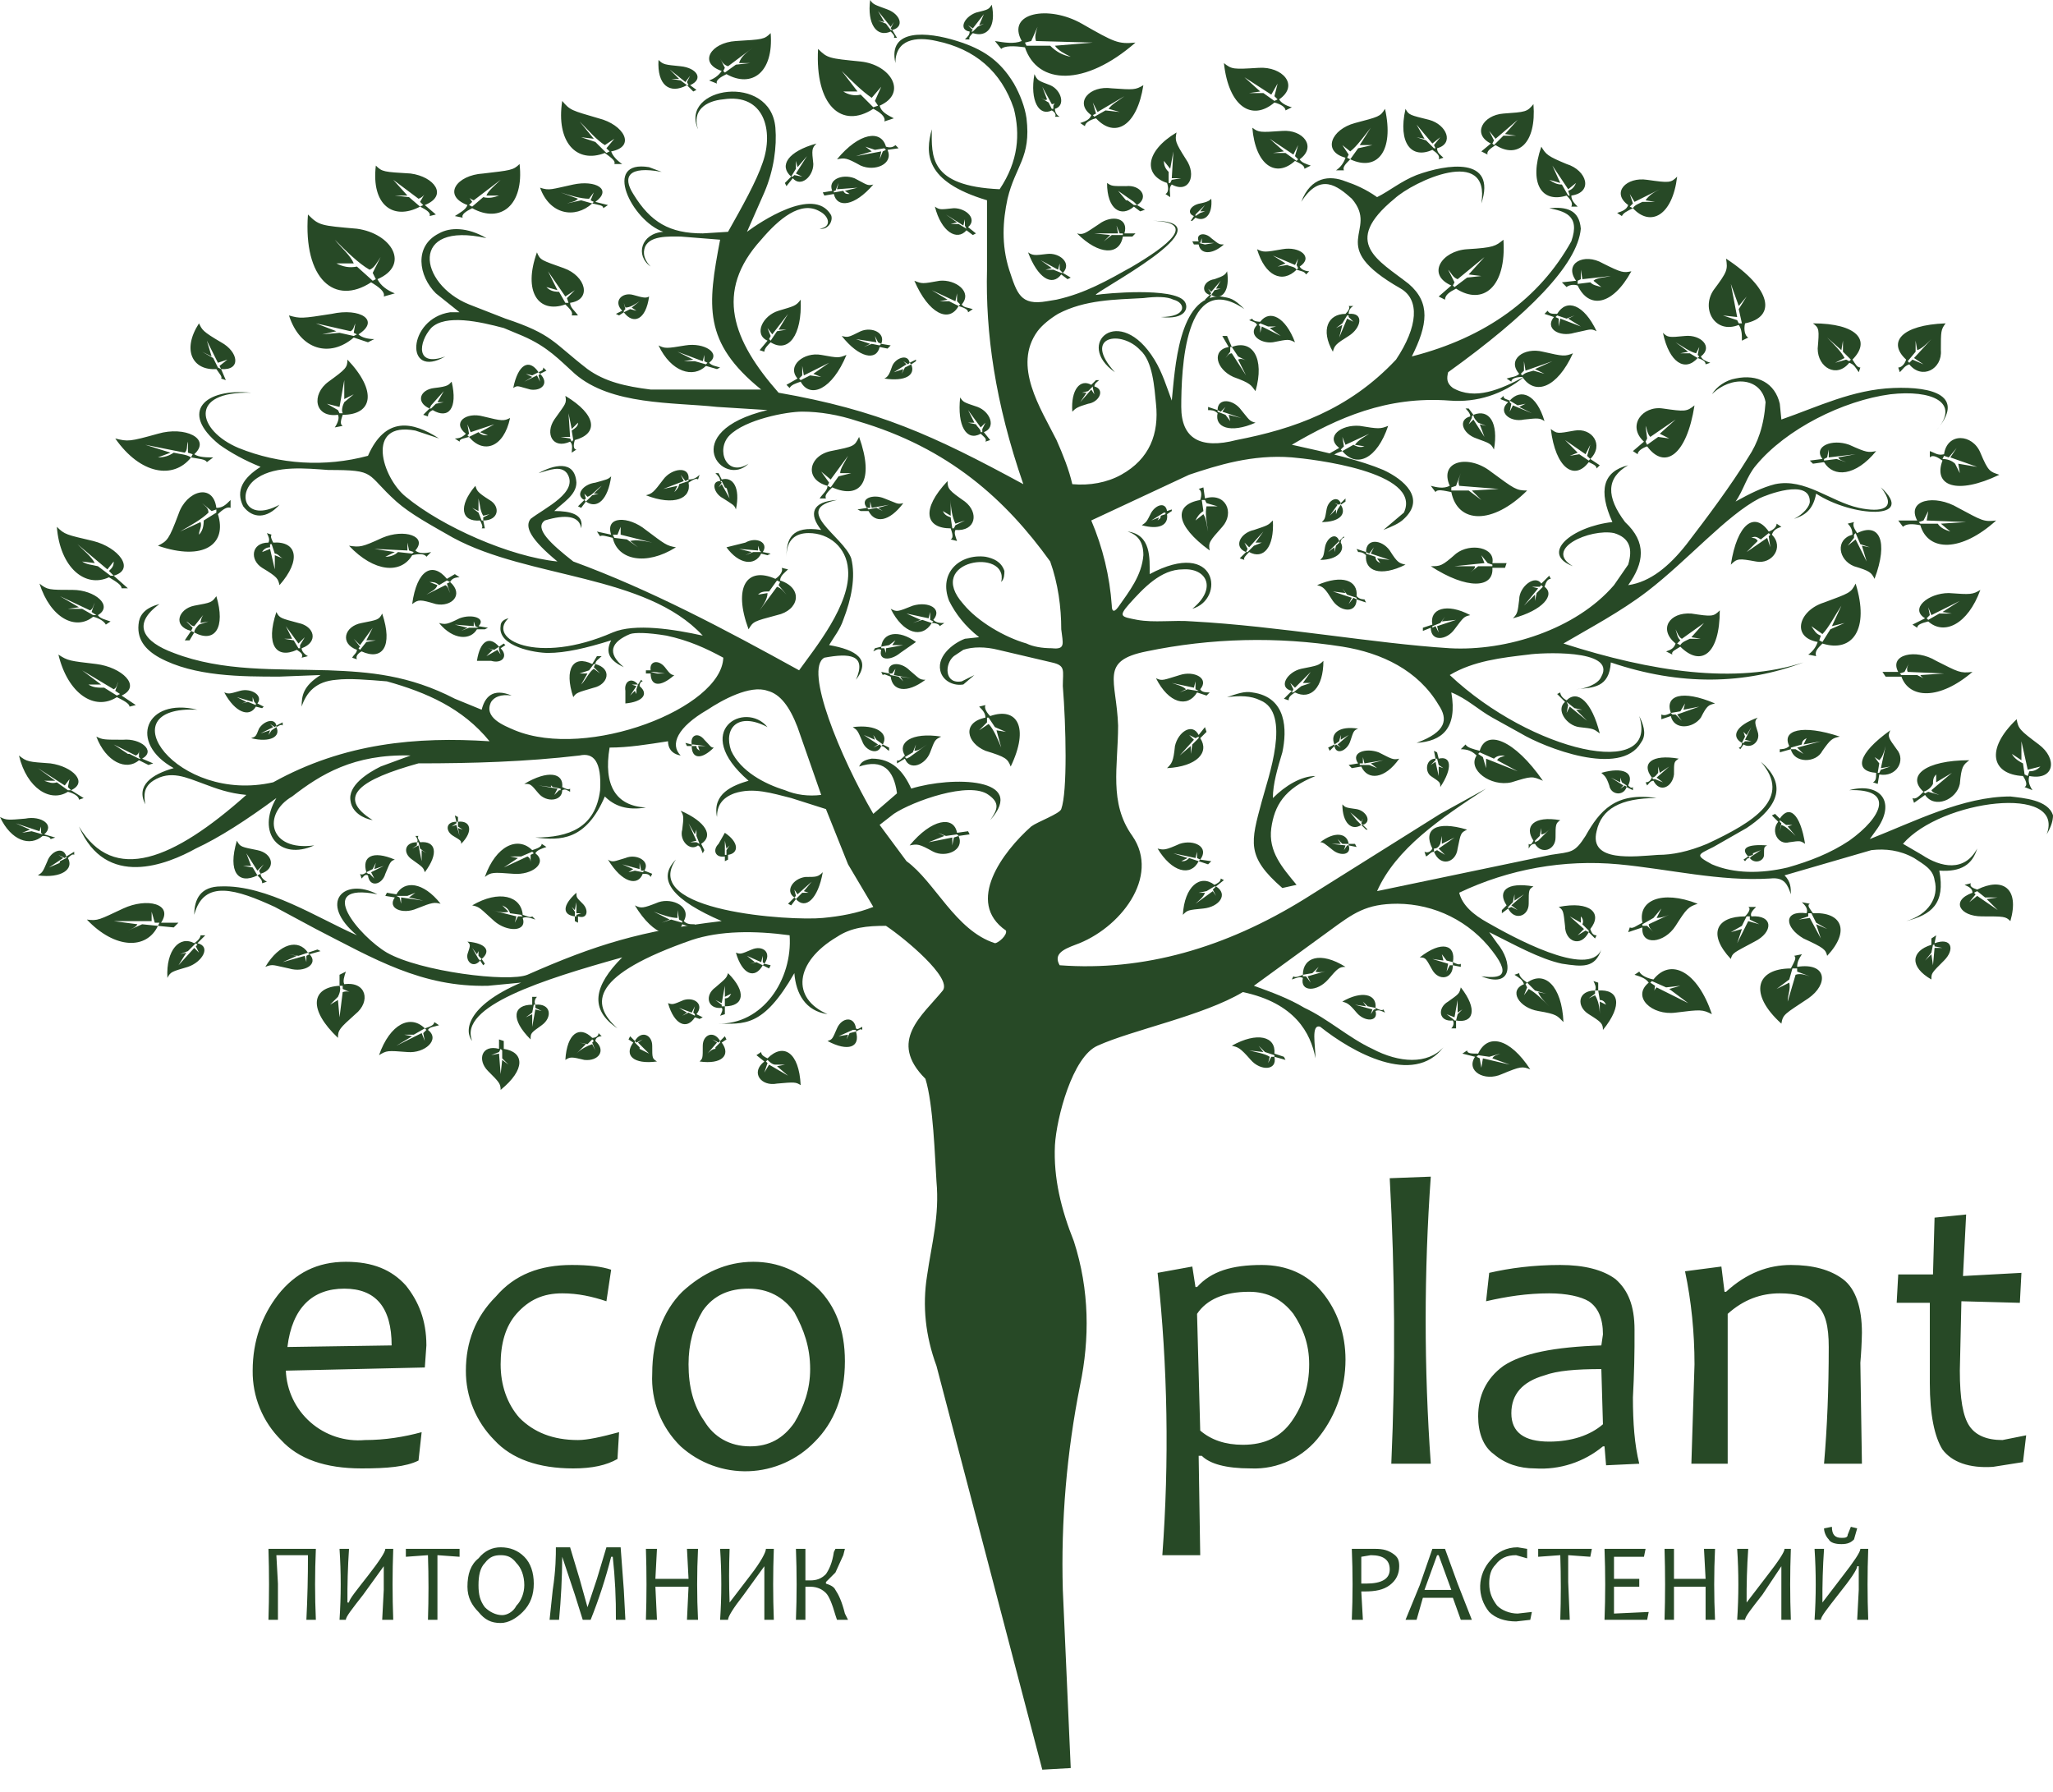 <?xml version="1.0" encoding="UTF-8"?> <svg xmlns="http://www.w3.org/2000/svg" width="55" height="48" viewBox="0 0 55 48" fill="none"> <path d="M28.685 47.363L27.923 47.406L25.088 36.589C24.792 35.786 24.708 34.984 24.835 34.181C24.962 33.294 25.173 32.575 25.088 31.646C25.046 31.012 25.004 29.575 24.792 28.899C23.777 27.885 24.708 27.209 25.258 26.533C25.512 26.195 24.242 25.139 23.735 24.801C23.227 24.801 22.804 24.843 22.423 25.097C21.281 25.773 21.196 26.744 22.169 27.167C21.577 27.082 21.323 26.618 21.281 26.068C20.434 27.547 19.927 27.421 19.208 27.421C20.434 27.463 21.238 26.237 21.154 25.054C20.223 24.928 19.292 24.928 18.531 25.181C15.865 26.111 15.781 26.871 16.542 27.547C15.781 27.04 15.908 26.407 16.669 25.646C14.554 26.237 12.269 26.956 12.65 27.885C12.438 27.632 12.481 26.956 13.961 26.322L13.073 26.407C11.296 26.449 10.027 25.688 8.461 24.885L7.361 24.294C6.346 23.829 5.458 23.533 5.204 24.505C5.204 24.083 5.373 23.745 5.923 23.745C7.15 23.702 8.504 24.59 9.561 25.054C8.504 24.167 9.223 23.491 10.111 23.956C8.377 23.618 9.646 25.097 10.365 25.519C11.254 26.026 13.623 26.322 14.131 26.111C15.95 25.308 17.177 24.928 19.334 24.674C18.065 24.125 17.558 23.576 18.108 23.026C17.134 24.421 21.196 24.674 22.042 24.59C22.508 24.547 22.973 24.463 23.396 24.294L22.719 23.153L22.127 21.674L21.196 21.378C20.688 21.252 20.181 21.083 19.673 21.252C19.334 21.378 19.208 21.59 19.208 21.886C19.081 21.252 19.631 21.041 20.054 20.914C18.488 19.562 19.969 18.759 20.561 19.477C19.758 19.055 19.377 19.519 19.588 20.111C19.842 20.66 20.477 20.998 21.027 21.167C21.323 21.294 21.662 21.336 22 21.294L21.365 19.477C21.154 18.928 20.9 18.59 20.561 18.505C20.096 18.336 19.334 18.759 18.954 19.012C18.15 19.477 17.938 19.942 18.235 20.238C17.981 20.195 17.896 20.026 17.896 19.857C17.346 19.942 16.838 20.026 16.331 20.026C16.161 21.041 16.5 21.59 17.304 21.632C16.796 21.716 16.458 21.59 16.204 21.336C15.696 22.519 15.019 22.519 14.342 22.435C15.231 22.435 15.95 22.181 16.077 21.167C16.119 20.407 15.908 20.153 15.527 20.238C14.088 20.407 12.65 20.449 11.211 20.449C9.688 20.872 8.969 21.336 9.985 21.97C9.731 21.928 9.434 21.759 9.392 21.463C9.308 21.041 9.858 20.703 10.196 20.534L11 20.238C9.477 20.195 8.588 20.745 7.827 21.336C7.023 21.801 7.192 22.815 8.419 22.646C7.488 23.069 6.854 22.308 7.404 21.378C6.6 21.97 5.881 22.435 5.246 22.73C4.484 23.153 2.834 23.829 2.115 22.139C3.046 23.702 4.654 23.026 6.6 21.294C6.134 21.252 5.796 21.125 5.458 20.998C4.992 20.829 4.569 20.618 4.104 20.914C3.85 21.083 3.85 21.294 3.892 21.547C3.638 21.041 4.061 20.745 4.654 20.576C3.427 19.9 3.892 18.674 5.288 19.012C2.834 18.886 4.738 21.547 7.319 20.956C9.223 19.9 11.169 19.731 13.115 19.857C12.396 18.97 11.423 18.548 10.365 18.252C9.858 18.21 9.35 18.167 9.011 18.21C8.461 18.252 8.208 18.548 8.081 18.928C8.081 18.632 8.123 18.379 8.588 18.083L7.488 18.125C6.473 18.125 5.204 18.125 4.273 17.618C3.892 17.407 3.638 17.111 3.723 16.646C3.765 16.435 3.934 16.266 4.273 16.181C3.511 16.731 3.85 17.196 4.654 17.491C5.965 17.998 7.404 17.914 8.8 17.956C9.9 17.998 10.958 18.083 12.184 18.717L12.904 19.012C12.988 18.674 13.2 18.421 13.708 18.632C13.411 18.59 13.242 18.674 13.158 18.801C12.946 19.224 13.496 19.435 13.792 19.562C15.738 20.364 19.334 18.97 19.377 17.618C18.912 17.365 18.446 17.153 17.854 17.027C17.346 16.942 17.008 16.942 16.881 16.984C16.373 17.196 16.246 17.491 16.712 17.872C16.246 17.66 16.246 17.407 16.373 17.153C15.696 17.365 15.146 17.491 14.681 17.491C14.342 17.491 13.327 17.322 13.411 16.773C13.411 16.689 13.454 16.604 13.623 16.562C13.031 17.111 14.384 17.829 16.415 16.942C17.008 16.689 18.065 16.858 18.827 17.027C17.304 15.379 14.173 15.505 12.142 14.407C11.55 14.069 11 13.773 10.619 13.435C9.773 12.675 10.111 12.59 8.8 12.59C8.208 12.548 7.404 12.463 6.896 12.801C6.304 13.182 6.558 14.027 7.488 13.52C7.15 13.9 6.769 13.9 6.515 13.562C6.304 13.139 6.515 12.801 6.981 12.506C6.558 12.337 6.177 12.125 5.881 11.914C4.781 11.027 5.5 10.393 6.727 10.52C5.034 10.477 5.288 11.534 6.388 11.999C7.491 12.445 8.709 12.519 9.858 12.21C10.323 11.154 11.042 11.28 11.761 11.745L11.127 11.534C9.773 11.28 10.238 12.801 10.873 13.308C11.846 14.111 13.665 14.914 14.934 15.041C14.215 14.449 14.046 14.111 14.215 13.9C14.596 13.604 15.527 13.182 15.188 12.675C15.019 12.463 14.723 12.59 14.427 12.675C14.808 12.463 15.4 12.294 15.442 12.928C15.442 13.266 15.061 13.477 14.85 13.689C15.273 13.689 15.654 13.773 15.569 14.153C15.527 13.815 15.146 13.773 14.596 13.942C14.3 14.153 14.765 14.576 15.358 15.041C17.431 15.801 19.419 16.858 21.408 17.956C21.831 17.365 22.804 16.181 22.719 15.252C22.677 14.661 22.212 14.28 21.662 14.28C21.323 14.28 21.069 14.449 21.069 14.914C21.069 14.449 21.196 14.069 22 14.196C21.662 13.773 21.746 13.435 22.423 13.393C21.196 13.646 22.592 14.365 22.804 14.956C22.931 15.463 22.804 16.055 22.592 16.604C22.508 16.858 22.338 17.069 22.212 17.28C22.931 17.407 23.354 17.66 22.931 18.21C23.227 17.534 22.762 17.491 22.085 17.618C21.535 17.914 22.508 20.28 23.396 21.801L24.031 21.252C23.946 20.618 23.65 20.322 23.015 20.534C23.058 20.449 23.1 20.364 23.354 20.322C23.904 20.322 24.2 20.66 24.412 21.125C25.512 20.787 27.542 20.829 26.527 21.97C26.738 21.674 26.781 21.505 26.485 21.294C25.977 20.914 24.454 21.463 23.946 21.801L23.565 22.097L24.285 23.069C25.046 23.618 25.596 24.928 26.654 25.266C26.738 25.266 26.992 25.054 26.95 24.928C25.85 24.167 26.865 22.815 27.627 22.139C27.796 22.012 28.388 21.801 28.431 21.674C28.6 21.209 28.558 19.435 28.473 18.379C28.473 17.956 28.558 17.829 28.177 17.745L26.738 17.407C26.4 17.322 26.061 17.322 25.808 17.407L25.554 17.576C25.3 17.787 25.3 18.336 25.765 18.252L26.104 18.083L25.808 18.336C25.554 18.379 25.3 18.252 25.215 18.041C25.046 17.618 25.512 17.238 25.85 17.111L26.231 17.069C25.85 16.773 25.596 16.435 25.427 16.097C25.131 15.336 25.723 14.829 26.4 14.914C26.611 14.956 26.823 15.041 26.908 15.294C26.908 15.379 26.908 15.505 26.823 15.59C27.035 14.661 24.75 14.998 25.808 16.181C26.188 16.646 26.908 17.069 27.5 17.238C27.669 17.322 27.923 17.365 28.177 17.365C28.558 17.407 28.473 17.238 28.431 16.858C28.431 16.266 28.346 15.632 28.135 15.041C26.95 13.393 25.427 11.999 22.973 11.28C22.465 11.111 21.958 11.027 21.492 11.027C21.069 11.027 19.969 11.238 19.546 11.661C19.165 12.041 19.462 12.801 20.054 12.421C19.377 13.097 18.108 11.576 20.561 10.985L19.208 10.9C18.023 10.773 16.373 10.858 15.4 10.013C14.977 9.633 14.681 9.294 14.004 8.999L13.496 8.787C12.861 8.618 11.931 8.407 11.55 8.787C11.211 9.168 11.127 9.844 11.931 9.548C10.831 10.182 10.915 8.534 12.058 8.365H12.311L11.677 7.858C11.211 7.393 11.085 6.59 11.761 6.252C12.058 6.083 12.523 6.083 13.031 6.379C10.958 5.914 11.211 7.604 12.565 8.154L13.538 8.534C14.808 8.956 14.808 9.168 15.738 9.886C16.204 10.224 16.754 10.351 17.431 10.435H20.392C18.827 9.168 18.954 8.196 19.292 6.421L18.235 6.337C17.938 6.337 17.346 6.295 17.262 6.675C17.219 6.844 17.304 7.013 17.431 7.14C17.008 6.844 17.177 6.252 17.769 6.21C16.923 5.914 16.119 4.267 17.388 4.478L17.727 4.605C16.838 4.436 16.669 4.731 16.965 5.196C17.431 5.957 17.938 6.252 18.827 6.252L19.504 6.21C19.884 5.534 20.265 4.858 20.434 4.351C20.731 3.506 20.477 2.492 19.377 2.661C18.912 2.703 18.531 2.957 18.7 3.464C18.192 2.323 20.646 1.943 20.773 3.421C20.815 3.929 20.731 4.562 20.477 5.154L20.012 6.21C20.35 5.957 21.788 4.985 22.254 5.745C22.338 5.872 22.212 6.168 21.958 6.126C22.296 6.083 22.212 5.788 21.958 5.661C21.45 5.365 20.858 5.872 20.392 6.421C19.123 7.816 19.631 9.125 20.858 10.52C23.523 10.985 25.004 11.661 27.415 12.97C26.654 10.773 26.4 8.914 26.442 7.224V5.365C24.75 4.858 24.792 4.098 24.962 3.464C24.962 4.182 24.877 4.985 26.781 5.069C27.288 4.309 27.331 3.591 27.162 2.914C26.823 1.9 26.104 1.309 25.088 1.098C24.538 0.971 23.988 1.055 23.988 1.689C23.777 0.76 24.835 0.844 25.638 1.098C26.315 1.309 26.781 1.605 27.162 2.238C27.331 2.534 27.458 2.872 27.5 3.168C27.627 4.224 27.204 4.436 26.992 5.323C26.865 5.914 26.823 6.548 27.035 7.224C27.246 7.858 27.331 8.196 28.05 8.069L28.304 8.027C29.065 7.858 29.658 7.52 30.335 7.14C31.265 6.59 32.111 5.957 30.885 5.914C33.042 5.914 29.235 7.858 29.361 7.9C29.615 7.858 31.435 7.689 31.731 8.069C31.858 8.238 31.773 8.576 31.096 8.492C31.815 8.492 31.773 8.111 31.435 8.027C31.265 7.942 30.969 7.942 30.631 7.985C29.869 8.027 29.065 8.027 28.346 8.407C28.135 8.534 27.923 8.703 27.796 8.872C27.119 9.802 27.881 10.942 28.304 11.787C28.473 12.168 28.642 12.59 28.727 12.97C29.192 13.013 29.658 12.928 30.038 12.717C30.8 12.294 31.054 11.618 30.969 10.816C30.927 10.393 30.885 9.675 30.546 9.379C30.038 8.83 28.981 8.999 29.869 9.971C28.769 9.21 29.996 8.111 30.927 9.633C31.138 9.971 31.265 10.393 31.392 10.731C31.477 9.928 31.561 7.9 32.704 7.942C32.958 7.985 33.042 7.985 33.338 8.28C31.731 7.182 31.646 9.928 31.646 10.9C31.646 11.745 32.154 12.041 33.127 11.787C34.65 11.492 36.131 10.985 37.4 9.633C37.992 8.745 38.035 8.027 37.527 7.731C35.454 6.548 36.977 6.21 36.215 5.323C35.835 4.985 35.369 4.605 34.861 5.407C35.115 4.731 35.623 4.689 36.046 4.858C36.3 4.943 36.596 5.069 36.892 5.281C37.231 5.112 37.527 4.858 37.95 4.689C38.754 4.393 40.108 4.182 39.685 5.45C39.938 3.886 37.865 4.858 37.358 5.323C35.919 6.506 36.935 6.971 37.739 7.604C38.331 8.111 38.246 8.703 37.823 9.548C39.812 9.041 41.25 7.985 42.096 6.464C42.35 5.745 41.885 5.661 41.504 5.576C41.969 5.534 42.308 5.619 42.35 6.126C42.265 7.097 40.912 8.449 38.796 9.971C38.754 10.139 38.754 10.266 38.923 10.393C39.515 10.731 40.192 10.435 40.827 10.097C40.273 10.561 39.559 10.789 38.839 10.731C37.146 10.604 35.835 11.196 34.608 11.914C35.581 12.125 36.469 12.337 37.062 12.59C37.611 12.844 38.204 13.351 37.611 13.9C37.485 14.027 37.273 14.111 37.062 14.196L37.611 13.731C38.119 12.632 35.115 12.294 34.608 12.252C33.55 12.168 32.619 12.463 31.858 12.717L29.235 13.942C29.544 14.667 29.73 15.438 29.785 16.224C29.785 16.351 29.827 16.435 29.954 16.266C30.25 15.844 30.588 15.421 30.631 14.872C30.631 14.492 30.462 14.322 30.208 14.238C30.842 14.322 30.8 14.956 30.8 15.379C32.619 14.407 32.831 16.055 31.942 16.308C32.619 15.759 32.323 15.21 31.688 15.252C31.096 15.252 30.631 15.759 30.25 16.181C29.954 16.52 30.038 16.52 30.462 16.604C30.927 16.689 31.435 16.604 31.942 16.646C34.269 16.773 36.808 17.238 38.839 17.365C40.361 17.449 42.223 16.858 43.239 15.675L43.619 15.125C43.746 14.703 43.662 14.407 43.239 14.28C42.604 14.153 41.335 14.703 42.139 15.168C41.25 14.829 42.096 14.111 43.196 13.984C42.815 13.139 42.942 12.632 43.619 12.463C43.027 12.801 43.027 13.308 43.535 13.984C44.127 14.534 44.042 15.083 43.619 15.675C44.212 15.59 44.719 15.168 45.185 14.576C45.735 13.858 46.369 13.013 46.835 12.252C47.089 11.872 47.258 11.407 47.3 10.773C47.173 10.097 46.369 10.055 45.862 10.562C45.989 10.351 46.242 10.182 46.496 10.139C47.089 10.013 47.554 10.266 47.681 10.816L47.723 11.238C48.696 10.9 49.627 10.435 50.727 10.393C51.785 10.351 52.673 10.604 51.869 11.534C52.546 10.773 51.742 10.435 50.642 10.562C49.373 10.731 47.85 11.492 47.046 12.463C46.792 12.759 46.708 13.139 46.496 13.435C46.877 13.224 47.215 13.055 47.554 12.97C48.358 12.801 49.035 13.435 49.796 13.604C50.389 13.731 50.854 13.646 50.389 13.055C51.362 13.942 49.627 13.858 48.654 13.224C48.569 13.689 48.315 13.815 48.062 13.9C48.315 13.773 48.485 13.562 48.485 13.435C48.485 12.801 47.3 13.266 47.131 13.351C46.242 13.815 45.227 14.998 44.127 15.844C43.408 16.393 42.604 16.815 41.885 17.238C44.254 17.998 46.496 18.336 48.315 17.745C46.75 18.336 45.015 18.379 43.154 17.745C43.112 18.421 42.688 18.421 42.223 18.463C42.435 18.463 42.815 18.336 42.9 18.125C43.323 17.365 41.208 17.491 40.954 17.534C40.235 17.618 39.473 17.703 38.839 18.083C41.038 20.153 44.465 20.914 43.915 19.181C44.085 19.519 44.085 19.731 43.958 19.9C43.408 20.829 41.377 20.026 40.742 19.646L39.981 19.224C39.6 19.012 39.304 18.717 38.881 18.548C39.05 19.519 38.627 19.857 37.95 19.9C38.754 19.604 38.796 19.266 38.542 18.886C37.992 17.956 37.019 17.491 35.962 17.322C34.22 17.047 32.442 17.09 30.715 17.449C29.446 17.703 29.912 18.21 29.954 19.435C29.954 20.534 29.7 21.505 30.335 22.392C31.096 23.491 29.996 24.885 28.811 25.308C28.473 25.435 28.219 25.561 28.388 25.857C30.631 26.026 32.831 25.392 34.946 24.083L38.585 21.801L39.812 21.125C38.585 21.928 37.4 22.73 36.892 23.871L41.546 22.9C42.096 22.815 42.181 22.857 42.477 22.392C42.858 21.716 43.281 21.209 44.381 21.378C43.408 21.378 42.9 21.674 42.773 22.266C42.562 23.111 43.788 22.942 44.423 22.9C44.804 22.9 45.227 22.815 45.735 22.604C47.004 22.012 48.019 21.378 47.173 20.407C48.019 21.125 47.427 21.759 46.792 22.181L45.904 22.688C45.481 22.9 45.396 22.9 45.862 23.153C46.454 23.407 47.173 23.407 47.892 23.238C48.485 23.069 49.035 22.857 49.542 22.519C50.431 21.886 50.769 21.125 49.542 21.167C50.304 20.956 50.812 21.421 50.304 22.181L50.092 22.477C51.277 22.012 52.589 21.336 53.858 21.336C54.196 21.378 54.873 21.421 55 21.843C55 21.97 54.958 22.139 54.831 22.35C55.339 20.998 51.996 21.421 50.981 22.604L51.489 22.9C51.996 23.238 52.631 23.364 52.969 22.73C52.842 23.153 52.546 23.364 51.954 23.322C52.123 24.209 51.742 24.505 51.065 24.674C51.658 24.505 51.954 24.04 51.827 23.576C51.785 23.28 51.531 23.153 51.277 22.984C50.896 22.773 50.515 22.73 50.135 22.773L47.808 23.449C47.977 23.618 47.977 23.787 47.977 23.956C47.892 23.702 47.808 23.491 47.427 23.533C46.073 23.618 44.719 23.28 43.365 23.153C41.898 23.017 40.422 23.28 39.092 23.914C39.177 24.252 39.473 24.505 39.854 24.716C40.446 25.054 42.562 26.237 42.9 25.435C42.731 25.942 42.392 25.899 41.842 25.815C41.25 25.688 40.573 25.308 39.896 24.97L40.108 25.266C40.531 25.773 40.531 26.491 39.685 26.153C40.065 26.195 40.573 26.237 39.981 25.477C39.683 25.086 39.299 24.768 38.859 24.548C38.419 24.328 37.934 24.213 37.442 24.209C36.596 24.209 36.258 24.463 35.623 24.928L33.592 26.407C34.058 26.576 34.523 26.744 34.946 26.998C35.581 27.294 36.131 27.801 36.765 28.096C37.485 28.477 38.246 28.519 38.669 28.054C37.865 29.111 36.215 28.181 35.369 27.505C35.115 27.421 35.242 28.012 35.242 28.35C35.115 27.674 34.692 26.871 33.296 26.576C32.238 27.209 30.335 27.59 29.404 28.012C28.727 28.308 28.304 29.956 28.262 30.674C28.219 31.561 28.431 32.406 28.769 33.251C29.192 34.561 29.192 35.871 28.938 37.096C28.577 38.904 28.421 40.746 28.473 42.589L28.685 47.363Z" fill="#274926"></path> <path d="M34.735 23.703L34.354 23.788C33.381 22.943 33.508 22.562 33.804 21.464C33.973 20.83 34.608 19.098 33.762 18.76C33.508 18.633 33.212 18.633 32.873 18.675C33.127 18.591 33.339 18.506 33.55 18.549C34.481 18.675 34.481 19.563 34.354 20.154C34.227 20.577 34.1 20.999 34.1 21.379C34.439 21.041 34.862 20.788 35.242 20.788C34.396 21.126 34.142 21.591 34.058 22.182C33.973 22.816 34.354 23.238 34.735 23.703ZM9.942 7.563C8.969 8.197 8.123 7.479 8.25 5.746C8.546 6.042 8.588 6.042 9.562 6.127C10.492 6.253 11 7.098 10.112 7.479C10.196 7.648 10.365 7.774 10.577 7.859L10.281 7.943C10.323 7.817 10.154 7.69 9.942 7.563ZM10.069 7.479L9.985 7.31L10.196 6.887C10.112 7.014 10.027 7.183 9.9 7.225C9.604 7.056 9.265 6.718 8.969 6.422C9.139 6.634 9.392 6.845 9.477 7.056H9.012C9.181 7.141 9.35 7.183 9.562 7.141L9.985 7.521L10.069 7.479ZM11.254 5.535C10.535 5.915 9.942 5.493 10.069 4.436C10.239 4.605 10.281 4.605 11 4.648C11.635 4.732 12.015 5.239 11.381 5.493L11.677 5.746L11.508 5.788C11.55 5.704 11.423 5.619 11.254 5.535ZM11.338 5.493L11.254 5.408L11.423 5.112C11.381 5.197 11.338 5.281 11.212 5.324L10.535 4.817L10.915 5.239H10.577L10.958 5.281L11.254 5.535L11.338 5.493ZM12.65 5.577C13.412 6 14.046 5.493 13.919 4.394C13.75 4.563 13.665 4.563 12.946 4.648C12.227 4.69 11.846 5.239 12.523 5.493C12.481 5.619 12.312 5.704 12.185 5.788L12.396 5.831C12.354 5.746 12.481 5.662 12.65 5.577ZM12.565 5.493L12.65 5.408L12.481 5.155C12.523 5.239 12.565 5.324 12.692 5.366L13.412 4.817C13.285 4.943 13.073 5.112 13.031 5.239H13.369C13.242 5.281 13.115 5.324 12.946 5.281L12.65 5.535L12.565 5.493ZM16.204 4.098C15.442 4.394 14.892 3.803 15.062 2.704C15.273 2.958 15.316 2.958 16.035 3.169C16.712 3.338 17.05 3.929 16.373 4.056C16.416 4.183 16.542 4.31 16.669 4.394H16.458C16.5 4.31 16.373 4.225 16.204 4.098ZM16.331 4.056L16.246 3.972L16.458 3.718L16.204 3.887C15.992 3.76 15.739 3.465 15.527 3.253L15.908 3.718L15.569 3.676L15.95 3.803L16.246 4.098L16.331 4.056ZM19.462 1.986C20.139 2.366 20.731 1.944 20.646 0.887C20.477 1.056 20.435 1.056 19.715 1.099C19.038 1.141 18.7 1.69 19.335 1.901C19.25 2.028 19.123 2.113 18.996 2.155L19.208 2.239C19.166 2.155 19.292 2.07 19.462 1.986ZM19.377 1.901L19.419 1.817L19.292 1.563C19.335 1.648 19.377 1.732 19.504 1.775L20.181 1.268C20.012 1.394 19.842 1.521 19.8 1.69H20.096L19.715 1.732L19.419 1.944L19.377 1.901ZM18.404 2.282C17.939 2.535 17.6 2.282 17.642 1.606C17.769 1.732 17.812 1.732 18.235 1.775C18.658 1.817 18.869 2.113 18.488 2.282L18.658 2.408L18.573 2.451L18.404 2.282ZM18.446 2.282L18.404 2.197L18.488 2.028L18.362 2.197L17.939 1.859L18.192 2.113H17.981L18.235 2.155L18.404 2.282H18.446ZM15.146 8.155C14.427 8.408 14.004 7.817 14.385 6.76C14.469 6.972 14.512 6.972 15.104 7.183C15.696 7.394 15.866 8.028 15.273 8.112C15.273 8.239 15.4 8.324 15.485 8.45H15.316C15.358 8.366 15.273 8.281 15.146 8.155ZM15.231 8.112L15.188 7.986L15.4 7.774L15.146 7.943L14.681 7.267L14.935 7.774L14.639 7.69C14.723 7.774 14.808 7.817 14.977 7.817L15.146 8.112H15.231ZM9.477 9.042C8.842 9.591 8.039 9.38 7.742 8.45C8.039 8.535 8.081 8.535 8.885 8.408C9.646 8.239 10.196 8.577 9.604 8.957C9.688 9.042 9.858 9.084 10.027 9.084L9.858 9.169L9.477 9.042ZM9.562 8.957L9.477 8.915L9.519 8.662C9.477 8.746 9.477 8.831 9.392 8.873L8.462 8.662L9.012 8.873L8.631 8.957L9.096 8.915L9.477 9L9.562 8.957ZM15.866 5.45C15.4 5.873 14.723 5.746 14.469 5.028C14.723 5.112 14.765 5.07 15.358 4.943C15.95 4.817 16.416 5.07 15.95 5.408L16.288 5.493L16.162 5.577C16.162 5.493 16.035 5.493 15.866 5.45ZM15.908 5.408L15.823 5.366L15.908 5.155L15.781 5.324C15.569 5.324 15.273 5.239 15.019 5.155L15.485 5.324C15.4 5.408 15.316 5.408 15.188 5.45L15.569 5.366L15.866 5.45L15.908 5.408ZM5.796 9.887C5.162 9.929 4.865 9.38 5.331 8.662C5.415 8.831 5.415 8.873 5.923 9.169C6.388 9.422 6.473 9.929 5.923 9.887L6.05 10.183L5.923 10.14C5.965 10.098 5.881 10.014 5.796 9.887ZM5.923 9.887L5.881 9.802L6.092 9.633L5.838 9.718L5.542 9.126L5.669 9.549L5.415 9.422L5.712 9.591L5.838 9.845L5.923 9.887ZM5.119 12.253C4.654 12.845 3.765 12.718 3.088 11.746C3.427 11.831 3.469 11.831 4.231 11.619C4.95 11.408 5.669 11.746 5.204 12.168C5.331 12.253 5.542 12.253 5.712 12.253L5.542 12.38C5.5 12.295 5.331 12.295 5.119 12.253ZM5.162 12.168L5.035 12.126V11.831C4.992 11.957 5.035 12.042 4.95 12.126L3.892 11.915L4.569 12.126L4.231 12.253C4.4 12.253 4.527 12.211 4.654 12.126C4.823 12.168 4.992 12.168 5.119 12.253L5.162 12.168ZM9.181 11.112C9.985 11.112 10.112 10.478 9.308 9.633C9.308 9.845 9.265 9.887 8.8 10.225C8.335 10.563 8.419 11.197 9.054 11.112C9.096 11.197 9.054 11.323 8.969 11.45L9.181 11.408C9.096 11.366 9.139 11.239 9.181 11.112ZM9.096 11.07L9.054 10.986L8.758 10.816L9.096 10.901L9.223 10.183V10.69L9.477 10.563L9.223 10.774C9.181 10.859 9.139 10.986 9.181 11.07H9.096ZM5.838 13.774C6.092 14.577 5.458 15.042 4.231 14.619C4.485 14.492 4.527 14.45 4.781 13.774C4.992 13.14 5.712 12.929 5.796 13.605C5.965 13.605 6.05 13.521 6.177 13.394V13.605C6.092 13.563 5.965 13.647 5.838 13.774ZM5.796 13.647L5.669 13.69L5.415 13.478C5.5 13.563 5.585 13.605 5.585 13.732C5.415 13.901 5.119 14.07 4.823 14.239L5.373 13.985C5.415 14.112 5.331 14.197 5.331 14.323C5.415 14.239 5.458 14.112 5.458 13.943L5.796 13.732V13.647ZM3.131 18.675C2.538 19.055 1.819 18.591 1.565 17.535C1.819 17.703 1.862 17.703 2.581 17.788C3.258 17.872 3.808 18.38 3.258 18.633L3.638 18.887L3.469 18.929C3.469 18.844 3.3 18.76 3.131 18.675ZM3.215 18.591L3.088 18.506L3.173 18.253C3.131 18.337 3.131 18.422 3.046 18.464L2.2 17.957L2.708 18.337H2.369C2.496 18.422 2.623 18.422 2.792 18.422L3.131 18.633L3.215 18.591ZM2.496 16.52C2.031 16.901 1.354 16.563 1.058 15.633C1.269 15.802 1.312 15.802 1.946 15.802C2.538 15.802 3.046 16.225 2.623 16.478C2.665 16.563 2.835 16.605 2.962 16.647L2.835 16.732C2.792 16.647 2.665 16.563 2.496 16.52ZM2.581 16.478L2.454 16.394L2.538 16.14C2.496 16.225 2.496 16.309 2.412 16.351L1.608 15.971L2.115 16.267L1.819 16.309H2.2L2.496 16.478H2.581ZM2.919 15.464C2.285 15.76 1.608 15.211 1.523 14.112C1.735 14.323 1.777 14.323 2.496 14.492C3.173 14.661 3.638 15.253 3.046 15.422L3.427 15.76H3.258C3.258 15.675 3.131 15.591 2.919 15.464ZM3.046 15.422L2.919 15.295C3.004 15.211 3.046 15.168 3.046 15.042L2.877 15.253L2.073 14.577C2.242 14.746 2.454 14.915 2.538 15.084L2.2 15.042C2.327 15.126 2.454 15.126 2.623 15.168L2.962 15.422H3.046ZM5.204 16.943C5.754 17.239 6.05 16.816 5.796 15.971C5.669 16.14 5.669 16.14 5.204 16.225C4.781 16.309 4.612 16.774 5.119 16.901L4.95 17.154H5.077L5.204 16.943ZM5.119 16.901L5.162 16.816L4.992 16.647C5.077 16.689 5.119 16.774 5.204 16.774L5.542 16.351C5.458 16.436 5.373 16.563 5.373 16.689L5.585 16.647L5.331 16.732C5.288 16.774 5.204 16.858 5.204 16.943L5.119 16.901ZM7.319 14.535C7.954 14.492 8.081 14.999 7.488 15.675C7.446 15.506 7.446 15.464 7.023 15.211C6.685 14.999 6.727 14.535 7.192 14.535C7.235 14.45 7.192 14.366 7.15 14.281L7.277 14.323C7.235 14.366 7.277 14.45 7.319 14.535ZM7.235 14.577V14.661C7.15 14.661 7.065 14.704 7.023 14.788L7.235 14.704L7.362 15.253V14.873L7.573 14.957C7.488 14.915 7.446 14.83 7.362 14.83L7.277 14.577H7.235ZM1.819 21.21C1.354 21.506 0.719 21.126 0.508 20.239C0.719 20.408 0.762 20.408 1.354 20.45C1.946 20.534 2.369 20.957 1.904 21.168L2.242 21.379L2.115 21.422C2.115 21.337 1.988 21.253 1.819 21.21ZM1.904 21.168L1.819 21.084L1.862 20.872L1.735 21.041L1.015 20.577L1.481 20.915H1.185C1.312 20.957 1.396 20.999 1.523 20.957L1.819 21.168H1.904ZM11.592 10.986C12.015 11.239 12.269 10.943 12.1 10.225C12.015 10.309 12.015 10.352 11.635 10.394C11.254 10.436 11.127 10.774 11.508 10.943L11.338 11.112L11.465 11.155C11.465 11.07 11.508 11.028 11.592 10.986ZM11.508 10.943L11.55 10.859L11.423 10.69L11.55 10.859L11.889 10.478L11.719 10.774H11.889L11.677 10.816L11.55 10.943H11.508ZM11.042 14.873C10.746 15.38 10.027 15.337 9.35 14.619C9.646 14.661 9.688 14.661 10.239 14.408C10.831 14.154 11.465 14.366 11.127 14.746C11.212 14.83 11.381 14.83 11.55 14.788L11.423 14.915C11.381 14.83 11.212 14.83 11.042 14.873ZM11.085 14.788L10.958 14.746L10.915 14.535V14.746L10.027 14.704L10.577 14.788L10.323 14.915C10.45 14.915 10.577 14.873 10.662 14.788L11.042 14.83L11.085 14.788ZM15.4 11.788C16.035 11.619 15.992 11.112 15.146 10.605C15.188 10.816 15.146 10.816 14.85 11.239C14.596 11.619 14.808 12.042 15.273 11.831C15.358 11.915 15.316 12.042 15.316 12.126L15.442 12.042C15.358 12.042 15.358 11.915 15.4 11.788ZM15.316 11.831L15.273 11.746L15.019 11.704H15.273L15.231 11.07L15.316 11.492L15.485 11.323C15.485 11.408 15.442 11.45 15.316 11.535L15.358 11.788L15.316 11.831ZM7.954 17.408C7.404 17.661 7.108 17.281 7.404 16.394C7.488 16.563 7.531 16.563 7.996 16.689C8.419 16.774 8.546 17.197 8.081 17.366C8.081 17.45 8.165 17.535 8.25 17.577L8.081 17.619C8.123 17.535 8.081 17.492 7.954 17.408ZM8.039 17.366V17.281L8.165 17.07L7.996 17.239L7.658 16.774L7.827 17.112H7.615L7.869 17.154L7.996 17.366H8.039ZM9.688 17.45C10.239 17.703 10.535 17.323 10.239 16.436C10.154 16.605 10.112 16.605 9.688 16.689C9.223 16.774 9.096 17.239 9.562 17.408C9.562 17.492 9.477 17.535 9.435 17.619L9.562 17.661C9.519 17.577 9.604 17.492 9.688 17.45ZM9.604 17.366L9.646 17.323L9.477 17.112L9.646 17.281L9.985 16.816L9.815 17.154H10.069L9.815 17.197L9.646 17.408L9.604 17.366ZM11.973 15.506C11.592 15.042 11.169 15.253 11.042 16.182C11.212 16.056 11.254 16.056 11.677 16.182C12.1 16.267 12.438 15.929 12.058 15.591C12.1 15.506 12.185 15.464 12.312 15.464L12.185 15.38L11.973 15.506ZM12.058 15.591L11.973 15.633L12.058 15.887C12.015 15.802 12.015 15.718 11.931 15.675L11.423 15.929C11.55 15.844 11.677 15.802 11.719 15.675L11.508 15.591C11.592 15.591 11.677 15.591 11.762 15.675L11.973 15.549L12.058 15.591ZM12.862 13.943C12.354 13.985 12.269 13.563 12.735 13.014C12.777 13.14 12.777 13.182 13.115 13.394C13.412 13.563 13.369 13.943 12.946 13.943L12.989 14.154H12.904C12.946 14.112 12.904 14.028 12.862 13.943ZM12.946 13.943V13.859L13.115 13.774L12.946 13.816C12.862 13.69 12.862 13.521 12.819 13.352V13.69L12.65 13.605L12.819 13.732L12.904 13.943H12.946ZM12.565 11.704C12.946 12.168 13.496 11.999 13.665 11.197C13.496 11.281 13.454 11.281 12.946 11.155C12.481 11.028 12.1 11.323 12.481 11.619C12.396 11.704 12.312 11.746 12.185 11.746L12.312 11.831C12.312 11.746 12.438 11.746 12.565 11.704ZM12.523 11.662L12.565 11.619L12.523 11.366L12.608 11.577L13.242 11.366L12.862 11.577L13.073 11.662C12.989 11.662 12.904 11.662 12.819 11.577L12.565 11.704L12.523 11.662ZM16.712 8.366C16.965 8.704 17.304 8.577 17.389 7.943C17.304 7.986 17.262 7.986 16.965 7.901C16.669 7.817 16.416 8.07 16.669 8.324L16.5 8.408L16.585 8.45L16.712 8.366ZM16.712 8.324L16.754 8.281L16.712 8.112L16.754 8.239C16.881 8.239 17.008 8.155 17.135 8.07L16.923 8.239L17.05 8.324L16.881 8.281L16.712 8.366V8.324ZM14.427 9.971C14.173 9.591 13.877 9.76 13.75 10.394C13.877 10.309 13.877 10.352 14.215 10.436C14.512 10.478 14.723 10.267 14.469 10.014L14.639 9.929L14.554 9.845C14.554 9.929 14.512 9.929 14.427 9.971ZM14.469 10.014L14.427 10.056L14.469 10.225L14.385 10.056L14.046 10.225L14.258 10.098L14.088 10.014L14.258 10.056L14.427 9.971L14.469 10.014ZM16.416 14.408C16.542 14.999 17.304 15.168 18.108 14.661C17.854 14.619 17.812 14.577 17.304 14.197C16.838 13.816 16.204 13.816 16.373 14.323L15.992 14.239L16.077 14.366C16.119 14.323 16.246 14.366 16.416 14.408ZM16.416 14.323H16.542L16.627 14.112V14.323L17.473 14.535C17.262 14.492 17.05 14.45 16.881 14.492L17.092 14.661L16.796 14.45L16.458 14.408L16.416 14.323ZM18.912 9.802C18.573 10.14 17.981 9.971 17.642 9.253C17.812 9.338 17.854 9.338 18.362 9.253C18.869 9.169 19.335 9.464 18.996 9.718C19.081 9.802 19.166 9.802 19.292 9.845L19.208 9.887L18.912 9.802ZM18.954 9.718L18.869 9.676V9.507L18.827 9.676L18.15 9.422L18.573 9.633L18.319 9.676H18.616L18.912 9.76L18.954 9.718ZM4.231 24.802C3.935 25.436 3.088 25.436 2.327 24.633C2.623 24.675 2.665 24.633 3.3 24.337C3.935 24.041 4.654 24.21 4.315 24.717H4.781L4.654 24.844L4.231 24.802ZM4.273 24.717H4.146L4.062 24.422V24.675H3.046L3.681 24.759C3.638 24.844 3.512 24.886 3.427 24.928L3.808 24.759L4.231 24.802L4.273 24.717ZM1.142 22.393C0.804 22.689 0.296 22.52 0 21.886C0.169 21.971 0.212 21.971 0.677 21.929C1.1 21.844 1.481 22.098 1.185 22.351L1.481 22.436L1.354 22.478C1.354 22.436 1.269 22.393 1.142 22.393ZM1.142 22.351L1.1 22.309V22.14L1.058 22.267L0.423 22.055L0.804 22.224L0.592 22.309L0.846 22.267L1.142 22.351ZM3.723 20.365C3.385 20.661 2.835 20.408 2.581 19.732C2.75 19.816 2.792 19.816 3.3 19.816C3.765 19.774 4.188 20.112 3.808 20.323L4.104 20.45L3.977 20.492L3.723 20.365ZM3.765 20.323L3.723 20.281V20.07C3.723 20.154 3.723 20.196 3.638 20.239L3.046 19.943L3.427 20.196H3.173H3.469L3.723 20.323H3.765ZM6.896 23.45C6.388 23.703 6.092 23.365 6.346 22.52C6.431 22.689 6.473 22.689 6.896 22.774C7.319 22.858 7.404 23.281 6.981 23.407C6.981 23.492 7.065 23.576 7.15 23.619L7.023 23.661C7.023 23.576 6.981 23.534 6.896 23.45ZM6.981 23.407L6.938 23.323L7.065 23.154L6.896 23.323L6.6 22.858L6.727 23.196H6.515L6.769 23.238L6.896 23.45L6.981 23.407ZM5.204 25.267C4.823 25.055 4.442 25.436 4.485 26.196C4.569 26.027 4.612 26.027 5.035 25.9C5.415 25.774 5.669 25.351 5.288 25.267L5.5 25.055H5.373C5.373 25.098 5.331 25.182 5.204 25.267ZM5.288 25.309L5.246 25.351L5.331 25.52L5.204 25.393L4.781 25.858L4.992 25.52L4.823 25.562L5.035 25.478L5.246 25.267L5.288 25.309ZM8.25 25.52C7.996 25.14 7.488 25.267 7.108 25.9C7.319 25.816 7.319 25.858 7.742 25.943C8.165 26.069 8.546 25.816 8.292 25.562L8.588 25.478L8.504 25.436L8.25 25.52ZM8.292 25.562L8.208 25.605V25.774L8.165 25.605L7.573 25.774L7.954 25.605L7.742 25.562L7.996 25.605L8.25 25.52L8.292 25.562ZM10.619 23.957C10.831 23.576 11.338 23.619 11.804 24.21C11.635 24.168 11.592 24.168 11.169 24.337C10.789 24.506 10.365 24.337 10.577 24.041L10.323 23.999L10.365 23.915L10.619 23.957ZM10.619 23.999L10.704 24.041L10.746 24.21V24.041L11.338 24.126L10.958 24.041L11.127 23.915L10.915 23.999H10.619ZM14.004 24.506C13.962 23.999 13.369 23.83 12.65 24.253C12.862 24.295 12.862 24.337 13.242 24.675C13.581 24.971 14.131 24.971 14.004 24.59C14.088 24.548 14.215 24.59 14.342 24.633L14.258 24.548C14.215 24.59 14.131 24.548 14.004 24.506ZM14.004 24.548H13.877L13.792 24.717L13.835 24.548L13.158 24.379C13.327 24.422 13.496 24.464 13.623 24.422L13.454 24.253C13.539 24.295 13.623 24.337 13.665 24.464L13.962 24.506L14.004 24.548ZM14.258 22.774C13.877 22.393 13.285 22.647 12.989 23.492C13.158 23.365 13.2 23.365 13.75 23.407C14.258 23.45 14.681 23.112 14.342 22.858C14.385 22.774 14.512 22.731 14.639 22.689L14.512 22.605C14.512 22.689 14.385 22.731 14.258 22.774ZM14.3 22.858L14.215 22.9V23.112C14.215 23.07 14.215 22.985 14.131 22.943L13.496 23.238L13.877 22.985L13.665 22.943H13.962L14.258 22.816L14.3 22.858ZM9.096 26.407C8.335 26.45 8.25 27.041 9.054 27.802C9.054 27.59 9.096 27.548 9.519 27.168C9.942 26.83 9.815 26.281 9.223 26.365C9.181 26.281 9.223 26.154 9.265 26.027L9.096 26.112V26.407ZM9.181 26.407V26.492L9.477 26.619C9.392 26.576 9.308 26.534 9.181 26.576L9.096 27.252L9.054 26.788L8.842 26.914L9.054 26.703C9.096 26.619 9.139 26.492 9.096 26.407H9.181ZM11.254 22.562C11.677 22.52 11.762 22.858 11.381 23.365C11.338 23.238 11.338 23.238 11.042 23.027C10.789 22.858 10.831 22.562 11.169 22.562C11.212 22.52 11.169 22.436 11.127 22.393H11.212C11.169 22.436 11.212 22.478 11.254 22.562ZM11.169 22.562V22.647L11.042 22.731L11.212 22.647L11.296 23.07V22.774L11.423 22.858L11.254 22.731L11.212 22.562H11.169ZM9.815 23.365C9.688 22.943 9.985 22.774 10.577 23.027C10.45 23.07 10.45 23.112 10.323 23.407C10.239 23.703 9.9 23.788 9.858 23.45C9.773 23.407 9.731 23.492 9.688 23.534L9.646 23.407C9.688 23.45 9.773 23.407 9.815 23.365ZM9.858 23.407H9.9L10.027 23.534L9.942 23.365L10.281 23.196L10.027 23.281L10.069 23.112L9.985 23.281L9.815 23.365L9.858 23.407ZM1.819 22.985C1.988 23.281 1.65 23.534 1.015 23.45C1.142 23.365 1.142 23.365 1.269 23.07C1.354 22.816 1.692 22.647 1.777 22.943L1.988 22.816V22.9C1.946 22.858 1.862 22.943 1.819 22.985ZM1.777 22.943L1.735 22.985L1.565 22.9L1.692 22.985L1.312 23.238L1.608 23.112L1.565 23.238L1.608 23.07L1.777 22.985V22.943ZM6.854 18.929C6.685 19.224 6.304 19.098 6.008 18.549C6.135 18.591 6.135 18.591 6.431 18.506C6.727 18.422 7.065 18.633 6.896 18.844L7.065 18.929L7.023 18.971L6.854 18.929ZM6.854 18.844L6.812 18.802L6.769 18.675V18.802L6.346 18.675L6.6 18.802L6.473 18.844L6.642 18.802L6.854 18.887V18.844ZM7.404 19.478C7.531 19.732 7.235 19.901 6.727 19.774C6.854 19.732 6.854 19.732 6.938 19.52C7.065 19.309 7.362 19.224 7.404 19.436L7.573 19.351V19.436C7.531 19.394 7.488 19.436 7.404 19.478ZM7.404 19.436L7.362 19.478L7.235 19.394L7.319 19.478L6.981 19.647L7.235 19.563L7.192 19.689L7.277 19.563L7.404 19.478V19.436ZM11.381 27.548C11 27.168 10.45 27.421 10.154 28.266C10.365 28.14 10.365 28.14 10.915 28.182C11.381 28.224 11.804 27.844 11.465 27.59C11.508 27.506 11.635 27.506 11.762 27.464L11.635 27.379C11.635 27.464 11.508 27.506 11.381 27.548ZM11.423 27.59L11.338 27.675L11.381 27.886L11.296 27.675L10.619 28.013L11.042 27.759L10.831 27.717H11.085L11.381 27.548L11.423 27.59ZM13.496 28.097C14.046 28.182 14.088 28.647 13.412 29.196C13.412 29.027 13.369 28.985 13.073 28.689C12.777 28.393 12.904 27.971 13.369 28.097V27.844L13.496 27.886V28.097ZM13.412 28.097L13.369 28.182L13.158 28.266L13.369 28.224L13.412 28.773L13.454 28.393L13.623 28.52L13.454 28.351V28.14L13.412 28.097ZM18.446 12.929C18.531 13.352 18.066 13.563 17.304 13.267C17.473 13.225 17.515 13.182 17.769 12.845C17.981 12.549 18.488 12.464 18.446 12.845C18.573 12.845 18.658 12.802 18.742 12.718L18.7 12.845C18.658 12.802 18.573 12.845 18.446 12.929ZM18.446 12.845L18.362 12.887L18.235 12.718L18.319 12.887L17.769 13.098L18.15 13.014L18.066 13.182C18.108 13.14 18.192 13.056 18.192 12.971L18.446 12.887V12.845ZM20.773 15.506C20.012 15.168 19.631 15.718 20.054 16.858C20.181 16.647 20.181 16.647 20.816 16.478C21.408 16.351 21.535 15.76 20.9 15.549C20.9 15.422 21.027 15.337 21.112 15.253L20.942 15.211C20.985 15.295 20.9 15.422 20.773 15.506ZM20.9 15.591L20.858 15.675L21.069 15.929C20.985 15.844 20.942 15.76 20.816 15.718L20.35 16.351C20.435 16.225 20.562 16.056 20.562 15.887L20.308 15.929C20.392 15.844 20.477 15.844 20.604 15.844L20.816 15.549L20.9 15.591ZM15.866 17.788C15.358 17.535 15.104 17.915 15.358 18.675C15.442 18.549 15.485 18.549 15.908 18.422C16.288 18.337 16.416 17.915 15.95 17.788C15.95 17.703 16.035 17.661 16.119 17.577H15.992L15.866 17.788ZM15.95 17.788L15.908 17.872L16.077 18.041L15.908 17.915C15.781 17.999 15.696 18.21 15.569 18.337L15.739 18.041H15.527L15.781 17.957L15.908 17.788H15.95ZM12.777 16.858C12.608 17.154 12.142 17.154 11.762 16.689C11.931 16.732 11.973 16.732 12.312 16.563C12.65 16.436 13.031 16.563 12.819 16.774L13.073 16.816L12.989 16.858H12.777ZM12.819 16.816L12.735 16.774L12.692 16.647V16.774L12.185 16.732L12.523 16.816L12.354 16.901L12.565 16.816H12.819ZM13.369 17.323C13.115 17.027 12.862 17.154 12.777 17.703H13.158C13.454 17.788 13.623 17.577 13.412 17.366L13.539 17.281L13.496 17.239L13.369 17.323ZM13.369 17.366V17.408L13.412 17.535L13.327 17.408L13.031 17.577L13.2 17.408L13.073 17.366L13.242 17.408L13.369 17.323V17.366ZM15.062 21.084C15.104 20.703 14.681 20.619 14.046 20.999C14.215 20.999 14.215 20.999 14.427 21.253C14.639 21.506 15.062 21.464 15.062 21.168C15.146 21.126 15.188 21.168 15.273 21.21V21.126C15.231 21.168 15.146 21.126 15.062 21.084ZM15.019 21.168H14.977L14.85 21.295L14.935 21.126L14.427 21.041L14.765 21.084C14.765 20.999 14.723 20.999 14.681 20.957L14.808 21.084L15.019 21.126V21.168ZM18.785 22.605C19.123 22.393 18.912 22.013 18.235 21.717C18.319 21.844 18.319 21.886 18.277 22.224C18.192 22.52 18.488 22.816 18.7 22.647C18.785 22.689 18.785 22.774 18.827 22.858L18.869 22.774L18.785 22.605ZM18.742 22.605L18.658 22.562H18.488L18.658 22.52L18.446 22.055L18.616 22.351L18.658 22.224V22.393L18.742 22.605ZM17.219 23.407C17.092 23.745 16.669 23.661 16.288 23.027C16.416 23.112 16.458 23.07 16.754 22.985C17.05 22.858 17.431 23.07 17.262 23.323L17.473 23.407L17.431 23.492C17.389 23.407 17.304 23.407 17.219 23.407ZM17.262 23.323H17.177L17.135 23.112V23.281L16.669 23.154L16.965 23.281L16.838 23.365L17.008 23.323L17.219 23.365L17.262 23.323ZM21.323 24.084C21.577 24.379 21.916 24.084 22.042 23.365C21.916 23.492 21.873 23.492 21.577 23.492C21.239 23.534 21.027 23.872 21.281 24.041L21.112 24.21L21.196 24.253L21.323 24.084ZM21.281 24.041L21.323 23.999L21.281 23.83L21.366 23.957L21.746 23.619L21.535 23.872L21.662 23.915H21.492L21.323 24.084L21.281 24.041ZM20.562 28.351C20.985 27.928 21.408 28.182 21.45 29.069C21.323 28.985 21.281 28.985 20.816 29.027C20.392 29.111 20.096 28.731 20.477 28.435L20.265 28.266L20.392 28.182C20.392 28.266 20.477 28.309 20.562 28.351ZM20.519 28.435L20.562 28.478L20.477 28.731L20.604 28.52L21.112 28.816L20.816 28.562L21.027 28.52H20.773C20.689 28.52 20.604 28.435 20.562 28.393L20.519 28.435ZM15.866 27.802C15.527 27.464 15.188 27.675 15.146 28.393C15.273 28.309 15.316 28.309 15.654 28.393C16.035 28.435 16.246 28.14 15.95 27.886C15.95 27.802 16.035 27.759 16.119 27.759L16.035 27.675C16.035 27.759 15.95 27.802 15.866 27.802ZM15.908 27.886L15.866 27.928L15.95 28.14L15.866 27.971C15.739 28.013 15.569 28.097 15.442 28.224L15.696 27.971L15.527 27.928L15.739 27.971L15.866 27.844L15.908 27.886ZM14.258 26.914C13.75 26.914 13.665 27.295 14.215 27.844C14.215 27.675 14.215 27.675 14.512 27.464C14.808 27.252 14.765 26.872 14.342 26.914C14.3 26.83 14.342 26.745 14.385 26.703H14.258V26.914ZM14.342 26.914V26.999L14.512 27.083L14.342 27.041L14.258 27.506V27.168L14.088 27.252L14.258 27.126L14.3 26.914H14.342ZM19.419 26.957C19.927 26.957 20.012 26.576 19.504 26.069C19.462 26.196 19.462 26.196 19.166 26.45C18.869 26.661 18.954 27.041 19.335 26.999C19.377 27.041 19.335 27.126 19.292 27.21L19.419 27.168V26.957ZM19.335 26.957V26.914L19.166 26.788L19.335 26.872L19.419 26.407V26.703L19.588 26.619C19.546 26.703 19.504 26.745 19.419 26.745V26.957H19.335ZM18.616 27.252C18.404 27.59 18.066 27.464 17.896 26.872C18.023 26.914 18.023 26.914 18.319 26.788C18.616 26.703 18.869 26.914 18.658 27.168L18.827 27.252L18.742 27.295L18.616 27.252ZM18.616 27.168L18.573 27.126L18.616 26.957L18.531 27.126L18.192 26.999L18.404 27.126L18.277 27.21L18.446 27.126L18.616 27.21V27.168ZM20.435 25.858C20.223 26.238 19.885 26.112 19.715 25.52C19.842 25.562 19.842 25.562 20.139 25.436C20.435 25.309 20.689 25.52 20.477 25.816L20.646 25.858L20.604 25.943L20.435 25.858ZM20.477 25.816L20.435 25.774V25.605L20.392 25.774L20.012 25.605L20.223 25.774L20.096 25.816L20.265 25.774L20.435 25.858L20.477 25.816ZM22.931 27.633C23.058 28.055 22.719 28.182 22.169 27.886C22.296 27.844 22.296 27.844 22.423 27.548C22.55 27.252 22.889 27.21 22.931 27.548C22.973 27.59 23.015 27.548 23.1 27.506V27.59C23.058 27.548 23.015 27.59 22.931 27.633ZM22.931 27.59H22.846L22.762 27.464L22.846 27.59L22.465 27.759L22.719 27.717L22.677 27.844L22.762 27.675L22.931 27.633V27.59ZM26.527 19.182C27.246 18.929 27.585 19.478 27.077 20.534C26.992 20.323 26.95 20.281 26.4 20.112C25.892 19.901 25.765 19.351 26.4 19.224C26.4 19.098 26.316 19.013 26.231 18.929L26.4 18.887C26.358 18.971 26.442 19.098 26.527 19.182ZM26.442 19.224V19.351L26.231 19.563L26.485 19.394C26.612 19.52 26.739 19.816 26.823 20.027L26.696 19.563L26.95 19.605L26.654 19.478L26.485 19.224H26.442ZM25.639 22.309C25.554 21.844 24.962 21.929 24.369 22.647C24.581 22.605 24.623 22.605 25.004 22.816C25.342 22.985 25.85 22.774 25.681 22.393L25.977 22.351L25.935 22.267L25.639 22.309ZM25.681 22.393L25.554 22.436L25.512 22.647V22.436L24.877 22.562L25.3 22.393L25.131 22.309L25.342 22.393L25.639 22.351L25.681 22.393ZM24.242 20.239C24.031 19.901 24.412 19.605 25.215 19.732C25.046 19.816 25.046 19.816 24.919 20.154C24.792 20.492 24.369 20.661 24.242 20.323L24.031 20.45V20.365C24.073 20.408 24.158 20.323 24.242 20.239ZM24.285 20.323L24.369 20.281L24.539 20.365L24.369 20.281L24.835 19.943C24.708 20.027 24.623 20.112 24.496 20.112L24.539 19.943L24.454 20.154L24.242 20.281L24.285 20.323ZM23.65 19.943C23.819 19.647 23.481 19.394 22.846 19.478C22.973 19.563 22.973 19.563 23.1 19.858C23.185 20.112 23.523 20.239 23.608 19.985C23.692 19.985 23.735 20.07 23.819 20.112V20.027L23.65 19.943ZM23.608 19.985L23.566 19.943L23.396 20.027L23.523 19.943L23.142 19.689L23.439 19.816L23.396 19.689L23.481 19.816L23.65 19.943L23.608 19.985ZM19.335 27.928C19.588 28.266 19.335 28.52 18.742 28.435C18.827 28.351 18.827 28.351 18.827 28.013C18.827 27.717 19.123 27.59 19.292 27.886L19.419 27.759L19.462 27.844L19.335 27.928ZM19.292 27.886L19.25 27.928L19.081 27.844L19.208 27.928L18.954 28.224C18.996 28.182 19.081 28.097 19.166 28.097V28.055L19.292 27.928V27.886ZM16.965 27.928C16.712 28.266 16.965 28.52 17.6 28.435C17.473 28.351 17.473 28.351 17.473 28.013C17.473 27.717 17.177 27.59 17.008 27.886L16.881 27.759L16.838 27.844L16.965 27.928ZM17.008 27.886L17.05 27.928L17.219 27.844L17.092 27.928L17.389 28.224L17.135 28.097V28.224V28.055L17.008 27.928V27.886ZM18.277 24.759C18.108 25.224 17.515 25.098 17.008 24.253C17.177 24.337 17.219 24.337 17.642 24.168C18.023 24.041 18.531 24.295 18.319 24.675C18.404 24.759 18.488 24.759 18.616 24.759L18.531 24.844L18.277 24.759ZM18.277 24.675L18.192 24.633L18.15 24.379V24.59C17.981 24.59 17.727 24.506 17.515 24.422L17.939 24.633L17.727 24.717L17.981 24.633L18.277 24.717V24.675ZM15.696 13.436C15.992 13.647 16.288 13.394 16.373 12.76C16.288 12.845 16.246 12.845 15.95 12.929C15.612 12.971 15.4 13.267 15.654 13.394L15.485 13.563L15.569 13.605L15.696 13.436ZM15.654 13.394L15.696 13.352L15.654 13.225L15.739 13.309C15.866 13.267 15.992 13.098 16.119 13.014L15.908 13.225H16.035L15.866 13.267L15.696 13.436L15.654 13.394ZM19.335 12.845C19.631 12.76 19.842 13.056 19.715 13.647C19.673 13.521 19.631 13.521 19.377 13.352C19.123 13.225 19.038 12.887 19.292 12.887C19.292 12.802 19.25 12.76 19.166 12.675H19.25L19.335 12.845ZM19.292 12.887L19.335 12.929L19.25 13.056L19.335 12.971L19.546 13.352L19.462 13.056L19.588 13.14L19.419 13.056L19.335 12.887H19.292ZM22.296 13.056C23.058 13.394 23.439 12.887 23.015 11.704C22.889 11.957 22.889 11.957 22.254 12.084C21.662 12.211 21.535 12.845 22.169 13.014C22.169 13.14 22.042 13.225 21.958 13.352H22.127C22.085 13.267 22.169 13.182 22.296 13.056ZM22.169 13.014L22.212 12.929L22 12.633L22.254 12.845L22.719 12.211C22.635 12.38 22.508 12.549 22.508 12.675H22.804L22.465 12.76L22.254 13.056L22.169 13.014ZM25.469 14.154C24.792 14.154 24.666 13.647 25.385 12.887C25.385 13.098 25.427 13.14 25.85 13.436C26.231 13.732 26.146 14.239 25.596 14.197C25.554 14.281 25.596 14.366 25.639 14.492L25.469 14.45C25.554 14.408 25.512 14.281 25.469 14.154ZM25.554 14.154L25.596 14.07L25.85 13.943L25.596 14.028C25.512 13.859 25.469 13.605 25.469 13.394V13.816L25.258 13.69C25.3 13.774 25.342 13.816 25.469 13.859L25.512 14.154H25.554ZM24.962 16.689C24.708 17.112 24.2 16.985 23.862 16.309C24.031 16.394 24.031 16.394 24.454 16.225C24.877 16.098 25.258 16.309 25.004 16.605C25.089 16.689 25.173 16.689 25.3 16.689L25.173 16.774C25.173 16.732 25.089 16.689 24.962 16.689ZM25.004 16.647L24.919 16.605V16.394L24.877 16.563L24.285 16.436L24.666 16.605L24.454 16.689L24.708 16.605L24.962 16.689L25.004 16.647ZM23.862 18.126C23.904 18.506 24.285 18.591 24.792 18.21C24.623 18.21 24.623 18.168 24.369 17.957C24.116 17.703 23.735 17.746 23.819 18.041L23.608 17.999L23.65 18.084C23.692 18.041 23.735 18.084 23.862 18.126ZM23.819 18.041H23.904L23.989 17.915L23.946 18.084L24.412 18.168L24.116 18.126L24.2 18.253L24.073 18.126L23.862 18.084L23.819 18.041ZM23.608 17.323C23.65 16.943 24.073 16.858 24.539 17.197L24.116 17.492C23.862 17.703 23.523 17.703 23.608 17.408C23.523 17.366 23.481 17.408 23.396 17.45L23.439 17.366L23.608 17.323ZM23.608 17.366H23.692L23.735 17.492V17.366L24.2 17.281H23.904L23.989 17.154L23.819 17.281L23.608 17.323V17.366ZM23.269 13.69C23.439 14.028 23.819 13.985 24.2 13.478C24.031 13.521 24.031 13.478 23.692 13.352C23.396 13.225 23.015 13.352 23.227 13.605L22.973 13.647L23.058 13.69H23.269ZM23.227 13.605H23.312V13.436L23.354 13.605L23.819 13.521L23.523 13.605L23.65 13.69L23.481 13.605L23.269 13.647L23.227 13.605ZM20.392 14.83C20.223 15.168 19.8 15.126 19.462 14.661L19.969 14.535C20.265 14.366 20.604 14.535 20.435 14.788L20.646 14.83L20.562 14.873L20.392 14.83ZM20.392 14.788L20.35 14.746L20.308 14.619V14.746L19.8 14.704L20.139 14.788L19.969 14.873L20.181 14.788H20.392ZM23.396 2.915C22.55 3.465 21.831 2.831 21.916 1.31C22.169 1.563 22.212 1.563 23.058 1.648C23.862 1.732 24.327 2.493 23.566 2.831C23.608 3 23.777 3.084 23.946 3.169L23.692 3.253C23.735 3.127 23.566 3 23.396 2.915ZM23.523 2.831L23.439 2.704L23.608 2.324L23.354 2.62C23.1 2.451 22.804 2.155 22.55 1.901L22.973 2.451H22.592C22.719 2.535 22.889 2.577 23.058 2.535L23.396 2.873L23.523 2.831ZM21.196 4.732C20.858 4.436 21.112 4.056 21.873 3.845C21.746 3.972 21.746 4.014 21.789 4.394C21.789 4.732 21.45 5.028 21.239 4.774L21.069 4.986L21.027 4.901L21.196 4.732ZM21.239 4.732L21.281 4.69L21.492 4.732L21.323 4.648L21.619 4.183L21.366 4.479L21.323 4.31V4.521L21.196 4.732H21.239ZM22.339 5.197C22.423 5.577 22.889 5.535 23.396 4.943C23.227 4.986 23.227 4.943 22.889 4.774C22.55 4.648 22.169 4.817 22.296 5.112L22.042 5.155L22.085 5.239L22.339 5.197ZM22.339 5.112H22.381L22.465 4.901L22.423 5.07L22.973 5.028L22.635 5.112L22.762 5.197C22.677 5.197 22.635 5.197 22.592 5.112L22.339 5.155V5.112ZM23.735 3.929C23.608 3.465 23.015 3.549 22.423 4.267C22.635 4.225 22.677 4.225 23.058 4.436C23.439 4.605 23.946 4.394 23.777 4.014L24.073 3.972L23.989 3.887C23.946 3.929 23.862 3.972 23.735 3.929ZM23.735 4.014L23.65 4.056L23.566 4.267L23.608 4.056L22.931 4.183L23.354 4.056L23.185 3.929L23.439 4.014L23.692 3.972L23.735 4.014ZM31.265 4.901C30.631 4.69 30.673 4.056 31.519 3.549C31.477 3.76 31.477 3.803 31.773 4.267C32.069 4.69 31.858 5.197 31.392 4.943C31.308 5.028 31.35 5.155 31.35 5.281L31.223 5.197C31.308 5.155 31.308 5.028 31.265 4.901ZM31.35 4.901L31.392 4.817L31.646 4.774H31.392L31.435 4.056L31.35 4.521L31.181 4.31C31.181 4.436 31.223 4.521 31.308 4.605V4.901H31.35ZM27.458 1.268C27.796 2.282 29.066 2.324 30.419 1.141C29.954 1.183 29.869 1.141 28.981 0.634C28.092 0.127 26.95 0.338 27.373 1.099C27.162 1.183 26.908 1.141 26.654 1.099L26.823 1.31C26.908 1.225 27.162 1.225 27.458 1.268ZM27.458 1.141L27.627 1.099L27.796 0.718C27.754 0.845 27.712 0.972 27.754 1.099L29.277 1.141L28.262 1.225C28.346 1.352 28.515 1.437 28.685 1.521C28.473 1.479 28.304 1.394 28.135 1.225H27.5L27.458 1.141ZM23.862 0.845C23.481 1.014 23.227 0.634 23.312 0C23.396 0.127 23.439 0.127 23.777 0.254C24.116 0.38 24.242 0.718 23.904 0.803L24.031 1.014H23.946C23.989 0.972 23.904 0.887 23.862 0.845ZM23.904 0.803L23.862 0.761L23.946 0.592L23.862 0.718L23.523 0.296L23.692 0.592L23.523 0.549L23.735 0.634L23.862 0.803H23.904ZM26.062 0.887C26.442 1.014 26.696 0.718 26.569 0.127C26.485 0.254 26.485 0.254 26.146 0.338C25.808 0.465 25.681 0.803 25.977 0.845C25.977 0.93 25.935 0.972 25.85 1.056H25.977C25.935 1.014 26.019 0.93 26.062 0.887ZM26.019 0.845L26.062 0.803L25.935 0.676L26.062 0.761L26.358 0.38L26.231 0.676L26.358 0.634L26.189 0.718L26.062 0.845H26.019ZM29.362 3.169C29.869 3.718 30.462 3.38 30.631 2.282C30.419 2.408 30.377 2.408 29.785 2.366C29.192 2.282 28.769 2.746 29.235 3.084C29.192 3.211 29.066 3.253 28.939 3.296L29.066 3.38C29.066 3.296 29.192 3.211 29.362 3.169ZM29.277 3.084L29.362 3.042L29.277 2.746L29.404 3L30.123 2.577C29.954 2.704 29.785 2.789 29.7 2.915L29.996 3L29.616 2.958L29.319 3.127L29.277 3.084ZM20.646 9.169C21.112 9.464 21.492 9 21.45 8.028C21.323 8.197 21.281 8.197 20.858 8.324C20.435 8.45 20.181 8.957 20.562 9.126L20.35 9.38L20.477 9.422C20.477 9.338 20.562 9.253 20.646 9.169ZM20.604 9.084L20.646 9L20.562 8.788L20.689 8.957L21.112 8.408L20.858 8.831H21.069L20.816 8.873L20.646 9.126L20.604 9.084ZM21.45 10.225C21.704 10.69 22.296 10.436 22.677 9.507C22.465 9.591 22.465 9.591 22 9.507C21.535 9.422 21.069 9.802 21.366 10.14L21.069 10.309L21.154 10.394C21.196 10.309 21.323 10.267 21.45 10.225ZM21.408 10.14L21.492 10.056V9.802L21.535 10.056L22.212 9.718L21.789 10.014L22 10.098L21.704 10.056L21.45 10.183L21.408 10.14ZM25.681 8.197C25.427 8.662 24.877 8.408 24.496 7.521C24.708 7.605 24.708 7.605 25.173 7.521C25.596 7.479 26.062 7.817 25.765 8.155C25.808 8.239 25.935 8.239 26.062 8.281L25.935 8.366C25.935 8.281 25.808 8.239 25.681 8.197ZM25.723 8.155L25.639 8.07V7.859L25.596 8.07L24.962 7.774L25.385 8.028L25.173 8.07H25.427L25.681 8.197L25.723 8.155ZM25.892 6.169C25.639 6.465 25.215 6.211 25.046 5.535C25.173 5.619 25.173 5.619 25.554 5.577C25.892 5.577 26.189 5.873 25.935 6.084L26.146 6.253L26.062 6.296L25.892 6.169ZM25.892 6.127L25.85 6.042V5.873L25.808 6.042L25.342 5.746L25.639 5.957L25.469 6H25.681L25.892 6.127ZM23.566 9.295C23.481 9.676 23.015 9.591 22.55 9C22.719 9.042 22.719 9.042 23.058 8.873C23.354 8.746 23.735 8.915 23.608 9.211L23.862 9.253L23.777 9.338L23.566 9.295ZM23.608 9.211L23.523 9.169L23.439 9L23.481 9.169L22.931 9.084L23.312 9.211L23.142 9.295L23.354 9.211L23.566 9.253L23.608 9.211ZM26.273 11.619C25.892 11.831 25.639 11.408 25.723 10.647C25.808 10.774 25.808 10.774 26.189 10.901C26.527 11.028 26.696 11.45 26.358 11.577L26.527 11.788L26.4 11.831C26.442 11.746 26.358 11.704 26.273 11.619ZM26.316 11.577V11.492L26.4 11.323L26.273 11.45L25.935 10.986L26.104 11.323H25.935L26.146 11.366C26.189 11.45 26.273 11.492 26.273 11.577H26.316ZM24.412 9.76C24.539 10.056 24.242 10.225 23.692 10.14C23.777 10.098 23.819 10.056 23.904 9.802C23.989 9.591 24.327 9.464 24.369 9.718L24.539 9.633V9.676L24.412 9.76ZM24.369 9.718L24.327 9.76L24.2 9.676L24.285 9.76L23.946 9.971L24.2 9.887L24.158 10.014L24.242 9.845L24.412 9.76L24.369 9.718ZM28.177 2.958C27.839 3.127 27.585 2.704 27.712 1.986C27.796 2.155 27.796 2.155 28.135 2.282C28.431 2.408 28.558 2.831 28.262 2.915C28.262 3 28.304 3.084 28.389 3.127H28.262C28.304 3.084 28.262 3 28.177 2.958ZM28.219 2.915V2.831L28.304 2.662C28.262 2.746 28.262 2.789 28.177 2.789L27.923 2.324L28.05 2.662C28.008 2.704 27.965 2.662 27.881 2.62L28.092 2.746L28.177 2.915H28.219ZM28.431 7.352C28.177 7.69 27.796 7.436 27.542 6.76C27.669 6.845 27.712 6.845 28.05 6.803C28.389 6.76 28.727 7.056 28.473 7.31L28.685 7.436L28.6 7.479L28.431 7.352ZM28.473 7.31L28.389 7.225V7.056L28.346 7.225L27.881 6.972L28.177 7.183L28.008 7.225H28.219L28.431 7.31H28.473ZM30.377 5.535C30.039 5.831 29.658 5.619 29.658 4.901C29.785 4.986 29.785 4.986 30.166 4.986C30.546 4.943 30.8 5.281 30.462 5.493L30.673 5.619L30.546 5.662L30.377 5.535ZM30.462 5.493L30.377 5.408L30.462 5.239L30.377 5.408L29.954 5.112L30.166 5.366H29.996H30.208L30.377 5.493H30.462ZM30.081 6.338C29.996 6.845 29.446 6.845 28.854 6.253C29.023 6.296 29.066 6.253 29.446 6C29.785 5.746 30.25 5.831 30.123 6.253H30.419L30.335 6.338H30.081ZM30.081 6.253H29.996L29.912 6.042L29.954 6.253H29.319L29.742 6.296L29.573 6.465L29.785 6.296H30.081V6.253ZM33 9.295C33.55 9.084 33.889 9.591 33.635 10.478C33.508 10.309 33.508 10.267 33.042 10.098C32.577 9.887 32.45 9.38 32.916 9.295L32.746 9H32.873L33 9.295ZM32.958 9.295V9.422L32.831 9.591C32.873 9.549 32.916 9.464 33 9.464L33.381 10.056L33.169 9.633C33.254 9.591 33.339 9.633 33.423 9.676L33.169 9.549L33 9.295H32.958ZM32.027 5.831C32.281 5.957 32.492 5.746 32.45 5.324C32.408 5.366 32.365 5.408 32.154 5.45C31.9 5.493 31.773 5.704 31.985 5.788L31.9 5.915H31.942L32.027 5.831ZM32.027 5.788V5.746L31.985 5.662L32.027 5.746L32.281 5.493L32.154 5.662H32.281L32.154 5.704L32.027 5.788ZM32.112 6.549C32.154 6.803 32.45 6.845 32.789 6.549C32.662 6.549 32.662 6.549 32.45 6.38C32.281 6.211 32.027 6.253 32.112 6.465H31.942L31.985 6.549H32.112ZM32.112 6.507H32.154L32.196 6.38V6.507H32.535L32.281 6.549L32.365 6.634L32.281 6.549L32.112 6.507ZM34.142 2.746C33.55 3.253 32.916 2.873 32.789 1.69C33 1.859 33.042 1.859 33.719 1.817C34.354 1.775 34.819 2.282 34.269 2.662C34.312 2.746 34.439 2.831 34.608 2.873L34.439 2.958C34.439 2.873 34.312 2.789 34.142 2.746ZM34.227 2.662L34.142 2.577L34.227 2.239L34.058 2.535L33.339 2.07L33.762 2.451L33.465 2.493H33.846L34.142 2.704L34.227 2.662ZM34.693 4.31C34.185 4.774 33.635 4.436 33.55 3.422C33.719 3.549 33.762 3.549 34.354 3.507C34.904 3.465 35.285 3.929 34.819 4.267C34.862 4.352 34.989 4.394 35.115 4.436L34.946 4.521C34.946 4.436 34.862 4.394 34.693 4.31ZM34.777 4.267L34.693 4.183L34.777 3.887L34.65 4.141L34.016 3.718L34.396 4.056L34.1 4.098H34.439L34.735 4.31L34.777 4.267ZM36.173 4.267C36.892 4.605 37.358 4.056 37.104 2.915C36.977 3.127 36.935 3.127 36.3 3.296C35.666 3.465 35.412 4.056 36.046 4.225C36.004 4.352 35.919 4.479 35.792 4.563H36.004C35.962 4.479 36.046 4.394 36.173 4.267ZM36.089 4.225L36.131 4.141L35.962 3.887L36.173 4.056C36.343 3.929 36.554 3.634 36.723 3.422L36.427 3.887H36.766L36.385 3.972L36.173 4.267L36.089 4.225ZM38.373 4.014C37.823 4.267 37.443 3.845 37.654 2.915C37.739 3.084 37.781 3.084 38.289 3.211C38.754 3.338 38.966 3.845 38.5 3.972C38.5 4.098 38.585 4.141 38.669 4.225L38.542 4.267C38.585 4.183 38.5 4.098 38.373 4.014ZM38.458 3.972L38.416 3.887L38.585 3.676L38.373 3.845L37.95 3.338L38.162 3.718L37.95 3.676L38.204 3.76L38.416 3.972H38.458ZM40.066 3.887C40.658 4.267 41.166 3.845 41.081 2.789C40.912 3 40.869 3 40.277 3.042C39.727 3.084 39.431 3.591 39.939 3.845L39.685 4.056L39.854 4.141C39.812 4.056 39.939 3.972 40.066 3.887ZM39.981 3.845L40.023 3.76L39.896 3.507L40.066 3.718L40.658 3.211L40.319 3.591L40.616 3.634H40.277L40.023 3.887L39.981 3.845ZM39.008 7.732C39.727 8.197 40.362 7.69 40.277 6.422C40.066 6.591 40.023 6.634 39.304 6.676C38.627 6.718 38.204 7.352 38.881 7.648L38.542 7.943L38.712 8.028C38.712 7.901 38.839 7.817 39.008 7.732ZM38.923 7.648L38.966 7.563L38.796 7.225C38.881 7.31 38.923 7.436 39.05 7.479L39.769 6.887L39.346 7.352L39.685 7.394L39.304 7.436L38.966 7.69L38.923 7.648ZM34.735 7.225C34.354 7.605 33.889 7.394 33.677 6.676C33.846 6.76 33.889 6.76 34.354 6.676C34.819 6.591 35.2 6.887 34.819 7.141C34.862 7.225 34.989 7.267 35.073 7.267L34.989 7.352C34.946 7.267 34.862 7.267 34.735 7.225ZM34.777 7.183L34.735 7.098L34.777 6.929L34.693 7.098L34.1 6.845L34.439 7.056L34.227 7.141L34.481 7.098C34.566 7.141 34.693 7.141 34.735 7.225L34.777 7.183ZM36.046 8.408C35.581 8.408 35.369 8.831 35.708 9.422C35.75 9.253 35.792 9.211 36.131 9C36.469 8.788 36.554 8.366 36.131 8.408C36.131 8.324 36.173 8.239 36.258 8.197H36.131C36.173 8.239 36.131 8.324 36.046 8.408ZM36.131 8.45V8.493L36.258 8.619L36.089 8.535L35.877 9.042L35.962 8.704L35.792 8.788L35.962 8.662L36.089 8.45H36.131ZM33.762 8.619C34.016 8.281 34.439 8.493 34.693 9.169C34.523 9.084 34.523 9.084 34.1 9.169C33.762 9.211 33.423 8.957 33.677 8.704C33.635 8.619 33.55 8.619 33.465 8.577L33.55 8.535C33.55 8.577 33.635 8.619 33.762 8.619ZM33.719 8.704L33.762 8.746V8.915L33.804 8.746L34.312 9L34.016 8.788L34.185 8.746H33.973L33.762 8.662L33.719 8.704ZM32.619 11.07C32.535 11.45 32.958 11.619 33.635 11.323C33.465 11.281 33.465 11.239 33.254 10.986C33.042 10.69 32.619 10.647 32.619 10.986L32.365 10.901V10.986C32.45 10.986 32.535 10.986 32.619 11.07ZM32.619 10.986L32.704 11.028L32.831 10.901L32.746 11.028L33.254 11.197L32.916 11.112L32.958 11.281L32.831 11.112L32.619 11.028V10.986ZM41.969 5.239C41.292 5.45 40.954 4.901 41.292 3.929C41.419 4.141 41.462 4.183 41.969 4.394C42.519 4.563 42.689 5.155 42.096 5.239C42.096 5.366 42.181 5.45 42.266 5.535H42.096C42.139 5.45 42.096 5.366 41.969 5.239ZM42.054 5.239L42.012 5.112C42.139 5.07 42.181 4.986 42.223 4.901L42.012 5.07L41.589 4.436L41.8 4.901L41.504 4.817C41.631 4.901 41.716 4.943 41.843 4.943L42.012 5.239H42.054ZM43.746 5.577C44.212 6.084 44.804 5.788 44.931 4.732C44.762 4.901 44.719 4.901 44.127 4.817C43.577 4.732 43.154 5.155 43.619 5.493C43.577 5.619 43.45 5.662 43.323 5.704L43.45 5.788C43.492 5.704 43.577 5.662 43.746 5.577ZM43.662 5.535L43.746 5.45L43.662 5.197L43.789 5.408L44.466 5.07C44.296 5.155 44.169 5.239 44.085 5.366L44.339 5.408H44C43.916 5.45 43.789 5.493 43.746 5.577L43.662 5.535ZM42.266 7.648C42.562 8.281 43.196 8.197 43.704 7.267C43.492 7.31 43.45 7.31 42.943 7.056C42.435 6.76 41.885 7.056 42.223 7.521L41.843 7.563L41.969 7.69C42.012 7.648 42.139 7.605 42.266 7.648ZM42.266 7.521L42.35 7.479V7.225L42.392 7.479L43.154 7.394C42.985 7.436 42.773 7.436 42.689 7.521L42.9 7.69C42.773 7.648 42.689 7.648 42.604 7.563L42.266 7.605V7.521ZM29.235 10.309C28.939 10.14 28.685 10.436 28.727 11.028C28.812 10.943 28.854 10.901 29.15 10.816C29.446 10.774 29.616 10.436 29.319 10.352C29.319 10.267 29.404 10.225 29.446 10.183H29.362L29.235 10.309ZM29.277 10.352V10.394L29.319 10.563L29.235 10.436L28.939 10.774L29.108 10.521H28.981L29.15 10.478L29.277 10.352ZM41.716 8.408C41.969 7.986 42.435 8.155 42.773 8.873C42.604 8.788 42.604 8.831 42.181 8.915C41.758 9.042 41.377 8.788 41.631 8.493L41.377 8.408L41.462 8.324C41.504 8.408 41.589 8.408 41.716 8.408ZM41.673 8.493L41.758 8.535V8.746L41.8 8.535L42.35 8.746L42.012 8.535L42.181 8.45L41.969 8.535L41.716 8.45L41.673 8.493ZM45.481 9.591C45.142 9.971 44.719 9.718 44.55 8.915C44.677 9.042 44.719 9.042 45.142 9C45.566 8.957 45.904 9.295 45.566 9.549C45.608 9.633 45.693 9.676 45.819 9.718L45.693 9.76C45.693 9.676 45.608 9.633 45.481 9.591ZM45.523 9.549L45.481 9.507L45.523 9.295L45.439 9.464C45.269 9.422 45.1 9.295 44.889 9.169L45.227 9.422L45.016 9.464H45.269L45.481 9.591L45.523 9.549ZM46.75 8.662C47.596 8.493 47.469 7.732 46.242 6.929C46.285 7.225 46.285 7.267 45.904 7.774C45.566 8.281 45.946 8.957 46.581 8.704C46.666 8.831 46.666 8.957 46.666 9.126L46.835 9.042C46.75 9 46.708 8.831 46.75 8.662ZM46.581 8.662L46.539 8.577L46.158 8.45L46.539 8.493L46.369 7.605L46.581 8.197L46.792 7.943L46.581 8.281L46.666 8.662H46.581ZM49.627 9.633C50.135 9.126 49.754 8.662 48.569 8.662C48.739 8.788 48.739 8.831 48.696 9.338C48.696 9.845 49.204 10.14 49.542 9.718C49.669 9.76 49.712 9.845 49.796 9.971L49.839 9.845C49.754 9.845 49.712 9.76 49.627 9.633ZM49.542 9.676L49.458 9.633L49.162 9.718L49.416 9.591C49.331 9.422 49.119 9.211 48.95 9.042L49.331 9.38L49.373 9.126V9.422L49.585 9.633L49.542 9.676ZM51.066 9.633C50.558 9.169 50.939 8.704 52.123 8.662C51.996 8.831 51.996 8.873 51.996 9.38C52.039 9.887 51.489 10.183 51.15 9.76C51.023 9.802 50.981 9.887 50.896 9.971L50.854 9.845C50.939 9.845 51.023 9.76 51.066 9.633ZM51.15 9.718L51.235 9.633L51.531 9.76L51.277 9.591L51.742 9.084C51.616 9.211 51.489 9.338 51.362 9.38L51.319 9.126V9.422L51.108 9.676L51.15 9.718ZM44.127 11.957C44.593 12.591 45.185 12.211 45.396 10.859C45.185 11.028 45.142 11.028 44.55 10.943C44 10.859 43.577 11.408 44.042 11.831L43.746 12.084L43.873 12.168C43.873 12.084 44 11.999 44.127 11.957ZM44.085 11.831L44.127 11.746L44.085 11.408C44.127 11.492 44.127 11.619 44.212 11.704L44.889 11.239L44.466 11.619L44.719 11.746L44.423 11.704L44.127 11.915L44.085 11.831ZM40.785 10.098C41.123 10.605 41.716 10.394 42.139 9.464C41.927 9.549 41.885 9.549 41.335 9.422C40.827 9.295 40.362 9.633 40.7 10.014C40.616 10.098 40.489 10.098 40.362 10.14L40.489 10.225C40.489 10.14 40.616 10.098 40.785 10.098ZM40.742 10.014L40.827 9.929V9.676L40.869 9.929L41.589 9.676L41.123 9.887L41.377 10.014L41.081 9.929C40.954 9.971 40.869 9.971 40.785 10.056L40.742 10.014ZM42.562 12.38C42.181 12.887 41.673 12.549 41.546 11.492C41.716 11.619 41.716 11.619 42.181 11.535C42.646 11.45 42.985 11.915 42.604 12.295L42.858 12.464L42.773 12.549C42.773 12.464 42.646 12.422 42.562 12.38ZM42.604 12.295L42.519 12.211L42.604 11.915L42.477 12.168L41.927 11.788L42.266 12.126L42.054 12.211L42.308 12.168L42.562 12.338L42.604 12.295ZM38.881 13.182C39.05 14.028 39.981 14.07 40.912 13.14C40.616 13.14 40.573 13.098 39.939 12.633C39.346 12.168 38.542 12.338 38.839 13.014C38.669 13.098 38.5 13.056 38.331 13.014L38.458 13.182C38.5 13.098 38.669 13.14 38.881 13.182ZM38.881 13.056L39.008 13.014L39.135 12.675C39.093 12.802 39.05 12.887 39.093 13.014L40.15 13.098L39.431 13.14L39.685 13.394L39.346 13.14H38.881V13.056ZM32.154 13.394C31.435 13.521 31.477 14.07 32.408 14.746C32.365 14.535 32.408 14.492 32.746 14.112C33.085 13.732 32.831 13.182 32.281 13.352L32.239 13.056L32.112 13.098C32.196 13.14 32.196 13.267 32.154 13.394ZM32.281 13.394L32.323 13.478L32.619 13.563H32.323C32.281 13.732 32.323 13.985 32.365 14.239C32.323 14.07 32.323 13.901 32.239 13.774L32.027 13.943C32.069 13.859 32.112 13.774 32.239 13.69L32.196 13.394H32.281ZM40.446 10.732C40.742 10.394 41.166 10.563 41.377 11.281C41.25 11.197 41.208 11.197 40.827 11.239C40.446 11.323 40.108 11.028 40.404 10.774L40.193 10.69L40.277 10.605C40.277 10.69 40.362 10.69 40.446 10.732ZM40.446 10.774L40.489 10.816L40.446 11.028L40.531 10.859L41.039 11.07L40.7 10.901L40.869 10.816L40.658 10.859L40.446 10.732V10.774ZM39.473 11.112C39.896 10.943 40.15 11.323 40.023 12.042C39.939 11.873 39.896 11.873 39.558 11.746C39.177 11.619 39.05 11.239 39.389 11.155C39.389 11.07 39.304 10.986 39.262 10.943H39.346L39.473 11.112ZM39.431 11.155V11.197L39.346 11.366L39.473 11.239L39.769 11.704L39.642 11.366L39.812 11.408L39.6 11.323C39.558 11.281 39.473 11.197 39.473 11.112L39.431 11.155ZM33.465 14.788C33.846 14.999 34.142 14.661 34.1 13.943C33.973 14.07 33.973 14.07 33.593 14.197C33.212 14.281 33.042 14.661 33.381 14.788L33.212 14.957L33.339 14.999C33.296 14.957 33.381 14.873 33.465 14.788ZM33.381 14.788L33.423 14.704L33.339 14.535L33.465 14.661L33.846 14.239L33.635 14.535H33.804L33.593 14.619L33.423 14.788H33.381ZM39.981 15.211C40.023 15.76 39.304 15.802 38.331 15.168C38.585 15.168 38.627 15.168 39.008 14.83C39.389 14.535 40.066 14.661 39.981 15.084H40.362L40.319 15.211H39.981ZM39.981 15.126L39.854 15.084L39.685 14.873L39.769 15.084L38.966 15.168H39.516C39.516 15.253 39.431 15.295 39.389 15.337L39.6 15.168H39.981V15.126ZM36.596 14.873C36.554 15.295 36.977 15.464 37.654 15.126C37.485 15.084 37.443 15.084 37.231 14.746C37.019 14.45 36.596 14.408 36.596 14.788L36.343 14.704L36.385 14.788C36.427 14.788 36.512 14.788 36.596 14.873ZM36.596 14.788L36.681 14.83L36.808 14.661L36.723 14.83L37.231 14.999L36.892 14.957L36.977 15.084C36.892 15.042 36.85 14.999 36.85 14.915L36.596 14.83V14.788ZM36.343 15.971C36.385 15.549 35.962 15.38 35.285 15.675C35.454 15.718 35.496 15.76 35.708 16.098C35.919 16.394 36.343 16.436 36.343 16.056L36.596 16.14L36.554 16.056C36.512 16.056 36.427 16.056 36.343 15.971ZM36.343 16.056L36.258 16.013L36.131 16.182L36.215 16.013L35.708 15.844L36.046 15.887L35.962 15.76L36.089 15.929L36.343 16.013V16.056ZM38.542 20.323C38.881 20.239 38.923 20.577 38.585 21.084C38.585 20.957 38.585 20.957 38.331 20.788C38.162 20.661 38.204 20.323 38.458 20.323L38.416 20.112L38.5 20.154L38.542 20.323ZM38.458 20.323V20.365L38.331 20.492L38.458 20.408L38.542 20.788V20.534L38.669 20.577L38.542 20.492L38.5 20.323H38.458ZM38.373 16.732C38.289 16.309 38.754 16.14 39.389 16.478C39.219 16.52 39.219 16.52 38.966 16.858C38.754 17.154 38.331 17.197 38.331 16.816L38.119 16.901V16.816L38.373 16.732ZM38.373 16.816L38.458 16.774L38.542 16.943L38.5 16.774L39.008 16.605L38.627 16.647L38.712 16.52L38.585 16.689L38.373 16.774V16.816ZM41.377 15.718C41.673 15.929 41.335 16.351 40.531 16.563C40.658 16.436 40.658 16.394 40.7 16.056C40.7 15.718 41.123 15.38 41.292 15.633L41.504 15.422L41.546 15.506C41.462 15.506 41.419 15.591 41.377 15.718ZM41.292 15.675L41.25 15.718H41.039L41.208 15.76L40.827 16.225L41.123 15.929V16.098L41.166 15.887L41.335 15.718L41.292 15.675ZM32.069 18.549C31.816 18.971 31.308 18.844 30.969 18.168C31.139 18.253 31.181 18.21 31.604 18.084C31.985 17.957 32.408 18.168 32.154 18.464C32.196 18.549 32.323 18.549 32.408 18.549L32.323 18.633L32.069 18.549ZM32.112 18.506L32.027 18.464V18.253L31.985 18.422L31.392 18.295C31.519 18.337 31.689 18.38 31.773 18.464L31.604 18.549L31.816 18.464L32.069 18.506H32.112ZM34.693 18.549C35.115 18.76 35.454 18.422 35.454 17.703C35.327 17.83 35.285 17.83 34.862 17.915C34.481 17.999 34.227 18.422 34.608 18.506L34.396 18.718L34.523 18.76C34.523 18.675 34.566 18.633 34.693 18.549ZM34.608 18.549L34.65 18.464L34.566 18.295L34.693 18.422L35.115 17.999L34.904 18.295H35.115L34.862 18.38L34.65 18.549H34.608ZM32.154 19.774C32.408 20.154 32.069 20.534 31.265 20.577C31.392 20.45 31.435 20.408 31.477 19.985C31.562 19.605 31.942 19.351 32.112 19.689L32.281 19.478L32.323 19.605L32.154 19.774ZM32.112 19.732L32.027 19.774L31.858 19.689L31.985 19.816L31.604 20.239L31.9 19.985V20.196L31.942 19.943L32.112 19.774V19.732ZM32.112 23.07C31.9 23.492 31.392 23.365 31.012 22.731C31.181 22.774 31.223 22.774 31.604 22.605C31.985 22.478 32.408 22.689 32.154 23.027L32.45 23.07L32.365 23.154L32.112 23.07ZM32.154 23.027L32.069 22.985V22.816L32.027 22.985L31.435 22.858L31.816 22.985L31.646 23.07C31.731 23.07 31.773 23.07 31.858 22.985L32.112 23.07L32.154 23.027ZM32.535 23.703C32.154 23.407 31.731 23.745 31.689 24.506C31.816 24.379 31.816 24.379 32.239 24.337C32.662 24.295 32.916 23.957 32.577 23.745L32.789 23.576L32.704 23.534C32.704 23.619 32.619 23.661 32.535 23.703ZM32.577 23.745L32.492 23.83L32.577 23.999L32.492 23.872L32.027 24.21C32.112 24.126 32.239 24.041 32.281 23.915H32.112L32.323 23.872L32.535 23.745H32.577ZM39.642 20.112C39.812 19.52 40.573 19.816 41.335 20.915C41.039 20.788 41.039 20.788 40.489 20.957C39.939 21.084 39.304 20.619 39.558 20.239C39.431 20.112 39.304 20.07 39.135 20.07L39.262 19.943C39.304 20.027 39.473 20.07 39.642 20.112ZM39.6 20.196L39.727 20.281L39.812 20.577V20.323L40.658 20.661L40.108 20.365C40.15 20.281 40.235 20.281 40.319 20.239C40.193 20.239 40.108 20.239 40.023 20.323L39.642 20.154L39.6 20.196ZM41.969 18.76C42.266 18.464 42.646 18.802 42.858 19.647C42.689 19.52 42.689 19.52 42.308 19.478C41.969 19.436 41.673 19.013 41.927 18.802L41.716 18.591L41.8 18.549C41.8 18.633 41.885 18.718 41.969 18.76ZM41.969 18.802L42.012 18.887L41.969 19.098L42.054 18.929L42.519 19.309L42.223 19.013H42.392L42.181 18.971L41.969 18.802ZM45.016 17.323C45.566 17.872 46.073 17.535 46.073 16.351C45.904 16.52 45.862 16.52 45.312 16.436C44.719 16.394 44.423 16.858 44.889 17.239C44.846 17.366 44.762 17.408 44.635 17.45L44.804 17.535C44.762 17.45 44.889 17.408 45.016 17.323ZM44.931 17.239L45.016 17.154C44.931 17.07 44.931 16.985 44.889 16.858C44.931 16.943 44.973 17.07 45.058 17.112L45.65 16.689L45.312 17.07L45.566 17.112H45.269C45.185 17.154 45.058 17.197 45.016 17.281L44.931 17.239ZM36.469 20.534C36.639 20.915 37.104 20.872 37.485 20.323C37.316 20.365 37.273 20.323 36.935 20.154C36.596 20.027 36.173 20.154 36.385 20.45L36.131 20.492L36.215 20.577L36.469 20.534ZM36.427 20.45H36.512V20.281L36.554 20.45L37.062 20.365L36.723 20.45L36.892 20.577L36.681 20.492H36.427V20.45ZM36.469 22.098C36.215 22.267 35.962 22.055 35.962 21.548C36.046 21.633 36.046 21.633 36.343 21.675C36.596 21.717 36.766 22.013 36.512 22.098L36.639 22.224H36.596L36.469 22.098ZM36.512 22.098L36.469 22.055L36.512 21.929L36.469 22.013L36.173 21.76L36.343 21.971H36.215H36.343L36.469 22.098H36.512ZM36.131 22.605C36.089 22.309 35.75 22.267 35.369 22.562C35.454 22.562 35.496 22.605 35.708 22.774C35.919 22.943 36.215 22.9 36.131 22.647L36.343 22.689L36.3 22.605H36.131ZM36.131 22.647H36.089L36.004 22.774L36.046 22.647L35.666 22.605H35.919L35.835 22.478L35.962 22.605H36.131V22.647ZM35.75 19.943C35.623 19.647 35.877 19.436 36.385 19.52C36.258 19.563 36.258 19.605 36.173 19.858C36.089 20.112 35.792 20.239 35.75 19.985L35.623 20.112L35.581 20.027L35.75 19.943ZM35.75 19.985L35.792 19.943L35.919 20.027L35.835 19.943L36.131 19.689L35.919 19.816V19.689L35.877 19.858L35.75 19.943V19.985ZM34.142 28.224C34.185 27.759 33.677 27.633 33 28.013C33.169 28.055 33.212 28.055 33.508 28.393C33.762 28.689 34.227 28.689 34.142 28.309L34.439 28.393L34.396 28.309L34.142 28.224ZM34.142 28.309H34.058L33.973 28.478L34.016 28.309C33.889 28.224 33.635 28.182 33.465 28.14L33.846 28.182L33.719 28.013L33.889 28.182L34.142 28.266V28.309ZM34.904 26.112C34.904 25.647 35.369 25.478 36.046 25.9C35.877 25.9 35.835 25.943 35.581 26.238C35.285 26.576 34.819 26.576 34.904 26.196C34.819 26.154 34.735 26.196 34.608 26.238L34.65 26.154C34.693 26.196 34.819 26.154 34.904 26.112ZM34.904 26.154H34.989L35.115 26.323L35.031 26.154L35.623 25.985C35.496 26.027 35.327 26.069 35.242 26.027L35.327 25.9L35.158 26.069L34.904 26.112V26.154ZM36.85 26.999C36.892 26.619 36.469 26.534 35.962 26.83C36.089 26.872 36.131 26.872 36.343 27.126C36.554 27.379 36.935 27.379 36.85 27.083C36.935 27.041 37.019 27.083 37.104 27.126L37.062 27.041C37.019 27.083 36.935 27.041 36.85 26.999ZM36.85 27.041H36.808L36.723 27.168L36.766 27.041L36.3 26.914L36.596 26.957L36.512 26.83L36.639 26.957L36.85 26.999V27.041ZM39.6 28.224C39.854 27.675 40.446 27.802 40.996 28.647C40.785 28.562 40.742 28.562 40.235 28.773C39.769 28.985 39.262 28.689 39.516 28.309L39.177 28.224L39.304 28.14C39.304 28.224 39.431 28.224 39.6 28.224ZM39.558 28.309L39.642 28.351L39.685 28.604L39.727 28.351L40.446 28.52L39.981 28.351C40.023 28.266 40.108 28.266 40.193 28.224L39.896 28.309L39.6 28.266L39.558 28.309ZM44.296 26.238C44.762 25.647 45.481 26.027 45.862 27.168C45.608 27.041 45.566 27.041 44.889 27.126C44.254 27.21 43.704 26.703 44.169 26.323C44.085 26.196 43.916 26.154 43.789 26.112L43.916 26.027C43.958 26.112 44.085 26.196 44.296 26.238ZM44.212 26.323L44.339 26.407L44.296 26.703C44.296 26.619 44.296 26.534 44.381 26.45L45.227 26.872L44.719 26.492L45.016 26.407L44.635 26.45L44.254 26.281L44.212 26.323ZM47.977 25.943C47.046 25.943 46.835 26.619 47.723 27.421C47.766 27.168 47.808 27.168 48.443 26.745C48.992 26.365 48.95 25.774 48.146 25.9C48.146 25.774 48.189 25.689 48.273 25.562L48.062 25.605C48.146 25.647 48.062 25.774 47.977 25.943ZM48.146 25.943V26.027L48.485 26.154C48.358 26.112 48.231 26.069 48.104 26.112L47.892 26.83C47.892 26.661 47.977 26.492 47.935 26.323L47.596 26.492L47.935 26.238L48.019 25.943H48.146ZM46.75 24.548C45.989 24.548 45.735 25.013 46.369 25.689C46.412 25.52 46.454 25.52 47.004 25.224C47.512 24.971 47.512 24.506 46.919 24.548C46.877 24.464 46.962 24.379 47.046 24.295H46.835C46.919 24.337 46.835 24.464 46.75 24.548ZM46.877 24.548V24.633L47.131 24.759L46.835 24.675L46.539 25.267L46.666 24.886L46.369 24.971L46.666 24.802L46.792 24.548H46.877ZM48.569 24.464C49.331 24.422 49.585 24.928 48.95 25.605C48.908 25.436 48.866 25.393 48.316 25.14C47.808 24.844 47.766 24.379 48.4 24.464C48.443 24.337 48.358 24.253 48.273 24.168L48.485 24.21C48.4 24.253 48.485 24.337 48.569 24.464ZM48.443 24.464V24.548L48.189 24.633L48.485 24.59L48.781 25.14L48.654 24.759L48.95 24.886L48.654 24.717L48.527 24.464H48.443ZM40.912 26.323C41.377 25.985 41.843 26.407 41.885 27.379C41.716 27.21 41.716 27.168 41.208 27.083C40.7 26.999 40.404 26.534 40.827 26.365C40.785 26.238 40.7 26.196 40.573 26.112L40.7 26.069C40.7 26.154 40.785 26.238 40.912 26.323ZM40.869 26.365L40.912 26.45L40.827 26.661L40.954 26.492C41.123 26.576 41.335 26.788 41.504 26.957C41.377 26.83 41.25 26.703 41.208 26.576L41.419 26.619L41.123 26.534L40.912 26.323L40.869 26.365ZM44 24.717C43.873 24.126 44.508 23.83 45.481 24.21C45.227 24.295 45.185 24.337 44.889 24.802C44.593 25.267 43.958 25.351 44 24.844L43.619 24.971L43.662 24.844C43.746 24.886 43.831 24.802 44 24.717ZM44 24.802H44.127L44.296 24.971C44.254 24.928 44.169 24.844 44.169 24.759L44.889 24.422C44.719 24.506 44.55 24.59 44.381 24.59L44.508 24.337L44.296 24.59L44 24.759V24.802ZM42.604 24.886C42.943 24.464 42.604 24.126 41.758 24.295C41.885 24.379 41.885 24.422 41.927 24.802C41.927 25.224 42.35 25.393 42.562 24.971L42.731 25.14L42.773 25.055C42.689 25.055 42.646 25.013 42.604 24.886ZM42.562 24.971L42.477 24.928L42.266 25.055L42.435 24.886L42.054 24.548L42.35 24.717V24.548C42.392 24.59 42.435 24.675 42.392 24.759L42.562 24.928V24.971ZM42.816 26.534C43.366 26.492 43.492 26.914 42.943 27.59C42.943 27.421 42.9 27.379 42.562 27.168C42.223 26.957 42.266 26.534 42.731 26.534C42.773 26.45 42.731 26.365 42.689 26.281L42.816 26.323V26.534ZM42.731 26.534V26.619L42.562 26.745L42.731 26.661C42.816 26.788 42.858 26.999 42.858 27.168V26.83L43.027 26.914C42.985 26.83 42.943 26.788 42.858 26.788L42.816 26.534H42.731ZM39.008 27.337C39.473 27.421 39.6 27.041 39.135 26.45C39.093 26.619 39.093 26.619 38.796 26.83C38.5 26.999 38.542 27.379 38.923 27.337C38.966 27.421 38.923 27.506 38.881 27.548H39.008V27.337ZM38.966 27.337L38.923 27.295L38.754 27.168L38.966 27.252L39.05 26.788V27.126L39.177 27.041L39.05 27.168L39.008 27.337H38.966ZM38.923 25.774C39.008 25.309 38.627 25.182 38.035 25.647C38.204 25.647 38.204 25.689 38.373 25.985C38.542 26.281 38.923 26.238 38.923 25.858L39.135 25.9V25.816C39.093 25.858 39.008 25.816 38.923 25.774ZM38.923 25.858H38.839L38.754 26.027L38.796 25.816L38.373 25.689L38.669 25.731L38.627 25.562L38.754 25.731L38.923 25.774V25.858ZM40.362 24.253C40.108 23.872 40.362 23.619 41.081 23.745C40.954 23.83 40.954 23.83 40.954 24.21C40.954 24.548 40.573 24.675 40.404 24.337L40.235 24.464V24.379L40.362 24.253ZM40.404 24.337L40.489 24.295L40.658 24.379L40.489 24.253L40.827 23.957L40.573 24.126V23.957L40.531 24.168L40.404 24.295V24.337ZM41.081 22.52C40.827 22.14 41.081 21.844 41.8 21.971C41.673 22.055 41.673 22.098 41.673 22.436C41.673 22.774 41.292 22.9 41.123 22.605C41.039 22.605 40.996 22.647 40.954 22.731V22.605C40.996 22.647 41.039 22.605 41.081 22.52ZM41.123 22.562L41.208 22.52L41.377 22.647L41.208 22.52L41.546 22.182C41.462 22.267 41.377 22.351 41.292 22.351V22.182L41.25 22.393L41.123 22.52V22.562ZM44.254 20.83C43.958 20.45 44.254 20.196 44.973 20.323C44.846 20.408 44.846 20.408 44.846 20.746C44.804 21.084 44.466 21.253 44.296 20.915C44.212 20.915 44.169 20.999 44.127 21.041L44.085 20.957C44.169 20.957 44.212 20.915 44.254 20.83ZM44.296 20.872H44.339L44.55 20.957L44.381 20.83L44.719 20.534L44.466 20.703L44.423 20.534V20.703C44.381 20.746 44.339 20.83 44.254 20.83L44.296 20.872ZM44.762 19.098C44.593 18.633 45.058 18.464 45.946 18.844C45.777 18.887 45.735 18.887 45.566 19.224C45.354 19.52 44.846 19.563 44.762 19.182L44.508 19.267V19.14C44.593 19.182 44.677 19.14 44.762 19.098ZM44.804 19.14H44.889L45.058 19.309L44.931 19.14L45.523 18.929L45.1 19.013L45.142 18.844L45.016 19.055L44.762 19.098L44.804 19.14ZM47.935 19.985C47.723 19.563 48.273 19.394 49.289 19.732C49.077 19.774 49.035 19.816 48.823 20.112C48.654 20.45 48.062 20.45 47.977 20.07L47.681 20.154V20.07C47.723 20.07 47.85 20.07 47.935 19.985ZM47.977 20.07H48.104L48.316 20.196L48.146 20.027L48.781 19.858L48.316 19.943L48.4 19.774C48.316 19.816 48.273 19.858 48.273 19.943L47.977 20.027V20.07ZM35.919 14.535C36.046 14.746 35.835 14.999 35.369 14.999C35.454 14.915 35.454 14.915 35.496 14.661C35.539 14.408 35.792 14.239 35.877 14.492L36.004 14.366V14.408C35.962 14.408 35.919 14.45 35.919 14.535ZM35.877 14.492L35.835 14.535L35.75 14.492L35.835 14.535L35.581 14.788L35.75 14.661V14.788L35.792 14.619L35.877 14.535V14.492ZM35.919 13.521C36.089 13.774 35.877 13.985 35.412 13.985C35.496 13.901 35.496 13.901 35.539 13.647C35.581 13.394 35.835 13.267 35.919 13.478L36.046 13.352V13.436L35.919 13.521ZM35.919 13.478L35.877 13.521L35.75 13.478L35.835 13.521L35.623 13.816L35.792 13.647V13.774L35.835 13.647L35.919 13.521V13.478ZM48.823 17.239C49.627 17.492 50.093 16.858 49.712 15.633C49.585 15.887 49.542 15.887 48.866 16.14C48.189 16.351 47.977 17.07 48.696 17.197C48.654 17.323 48.569 17.45 48.443 17.535L48.654 17.577C48.612 17.45 48.696 17.366 48.823 17.239ZM48.739 17.154L48.781 17.027C48.654 16.985 48.612 16.901 48.527 16.774L48.823 16.985C48.992 16.816 49.162 16.478 49.331 16.225L49.077 16.774L49.416 16.689L49.035 16.858L48.823 17.197L48.739 17.154ZM54.196 20.788C53.35 20.746 53.181 20.07 54.027 19.267C54.069 19.52 54.112 19.563 54.62 19.943C55.127 20.323 55.042 20.915 54.366 20.788C54.323 20.915 54.366 21.041 54.45 21.168L54.239 21.084C54.323 21.041 54.281 20.915 54.196 20.788ZM54.323 20.788L54.366 20.661C54.492 20.661 54.577 20.619 54.662 20.534L54.323 20.619L54.154 19.858V20.365L53.9 20.196C53.943 20.281 54.027 20.365 54.196 20.45L54.239 20.746L54.323 20.788ZM51.742 25.309C51.193 25.478 51.15 25.9 51.742 26.238C51.742 26.069 51.742 26.069 52.081 25.731C52.377 25.436 52.292 25.098 51.827 25.267L51.87 25.055L51.742 25.14V25.309ZM51.827 25.309V25.351L52.039 25.393H51.827L51.785 25.858L51.742 25.562L51.573 25.731L51.742 25.52L51.785 25.309H51.827ZM52.969 23.83C53.646 23.492 54.112 23.788 53.858 24.675C53.731 24.548 53.689 24.548 53.096 24.548C52.504 24.548 52.25 24.126 52.843 23.915C52.843 23.788 52.716 23.745 52.631 23.703L52.8 23.661C52.758 23.745 52.843 23.788 52.969 23.83ZM52.885 23.915L52.927 23.957L52.758 24.168L52.969 23.999L53.52 24.379L53.223 24.084L53.52 24.041H53.181L52.969 23.872L52.885 23.915ZM51.531 21.21C51.066 20.788 51.573 20.365 52.758 20.365C52.589 20.492 52.546 20.534 52.504 20.999C52.419 21.422 51.827 21.675 51.573 21.295L51.277 21.506L51.235 21.379C51.319 21.422 51.404 21.337 51.531 21.21ZM51.573 21.253L51.658 21.21L51.954 21.295C51.87 21.253 51.785 21.253 51.742 21.168L52.292 20.703L51.87 20.957V20.746C51.785 20.83 51.785 20.915 51.785 20.999C51.742 21.084 51.658 21.168 51.531 21.21L51.573 21.253ZM50.262 20.703C49.669 20.661 49.754 20.196 50.642 19.563C50.558 19.732 50.6 19.774 50.812 20.07C51.066 20.365 50.812 20.83 50.346 20.746L50.304 20.999L50.177 20.957C50.262 20.915 50.262 20.83 50.262 20.703ZM50.346 20.703L50.389 20.619L50.642 20.534L50.389 20.577L50.516 19.985C50.473 20.154 50.431 20.281 50.346 20.365L50.219 20.281L50.346 20.45L50.304 20.703H50.346ZM47.681 21.929C47.935 21.548 48.231 21.802 48.358 22.605C48.231 22.52 48.231 22.52 47.935 22.562C47.639 22.647 47.427 22.267 47.639 22.013L47.469 21.844L47.554 21.802L47.681 21.929ZM47.681 22.013L47.723 22.055L47.681 22.267L47.723 22.098C47.85 22.14 47.977 22.267 48.104 22.393L47.892 22.14L48.019 22.098H47.85L47.681 21.971V22.013ZM47.385 14.239C47.004 13.69 46.539 14.028 46.369 15.126C46.539 14.957 46.581 14.957 47.046 15.042C47.469 15.126 47.808 14.661 47.469 14.323C47.512 14.197 47.596 14.154 47.723 14.112L47.596 14.028C47.596 14.112 47.512 14.197 47.385 14.239ZM47.427 14.323L47.385 14.366L47.427 14.661L47.343 14.408L46.792 14.788L47.089 14.492C47.046 14.408 46.962 14.408 46.919 14.408C47.004 14.366 47.046 14.366 47.173 14.45L47.385 14.281L47.427 14.323ZM49.754 14.281C50.346 13.985 50.6 14.492 50.219 15.506C50.135 15.337 50.093 15.295 49.669 15.168C49.246 14.999 49.162 14.45 49.627 14.323C49.627 14.197 49.585 14.112 49.5 14.028L49.669 13.985C49.627 14.07 49.669 14.154 49.754 14.281ZM49.669 14.323V14.408L49.5 14.619L49.712 14.45L50.008 15.042L49.881 14.619L50.093 14.661L49.839 14.577L49.712 14.281L49.669 14.323ZM48.866 12.38C49.119 12.802 49.712 12.76 50.262 12.084C50.05 12.126 50.008 12.126 49.542 11.915C49.077 11.746 48.569 11.957 48.823 12.295L48.485 12.338L48.569 12.422L48.866 12.38ZM48.866 12.295L48.95 12.253L48.992 12.042V12.253L49.712 12.168L49.246 12.253C49.289 12.338 49.373 12.338 49.458 12.38L49.204 12.295L48.866 12.338V12.295ZM51.658 16.647C52.081 17.027 52.716 16.732 53.054 15.802C52.843 15.929 52.8 15.929 52.208 15.887C51.658 15.887 51.15 16.309 51.573 16.563L51.235 16.732L51.362 16.816C51.362 16.732 51.489 16.689 51.658 16.647ZM51.616 16.563L51.7 16.478L51.658 16.267L51.742 16.478L52.504 16.098L52.039 16.394L52.292 16.436H51.954L51.658 16.605L51.616 16.563ZM50.939 18.126C51.15 18.718 51.954 18.76 52.843 17.999C52.504 18.041 52.462 17.999 51.87 17.703C51.319 17.366 50.6 17.535 50.854 17.999H50.431L50.516 18.126H50.939ZM50.896 18.041L51.023 17.999L51.15 17.746C51.108 17.83 51.066 17.915 51.108 17.999L52.081 18.041L51.446 18.084C51.489 18.168 51.616 18.21 51.7 18.253L51.362 18.084H50.939L50.896 18.041ZM52.039 12.338C51.785 13.014 52.419 13.267 53.562 12.718C53.308 12.633 53.266 12.633 53.054 12.126C52.843 11.619 52.166 11.577 52.081 12.168C51.912 12.211 51.827 12.126 51.7 12.084V12.253C51.785 12.168 51.912 12.253 52.039 12.338ZM52.081 12.211L52.208 12.253L52.419 11.999L52.25 12.253L52.969 12.507L52.462 12.422L52.504 12.675L52.377 12.422C52.292 12.338 52.166 12.295 52.039 12.295L52.081 12.211ZM51.446 14.07C51.658 14.788 52.546 14.788 53.477 13.943C53.139 13.985 53.096 13.943 52.462 13.605C51.827 13.225 51.066 13.394 51.362 13.943H50.854L50.981 14.112C51.066 14.028 51.235 14.028 51.446 14.07ZM51.404 13.985L51.531 13.943L51.658 13.69L51.616 13.943L52.673 13.985L51.996 14.028L52.25 14.239C52.123 14.197 51.996 14.154 51.912 14.028H51.446L51.404 13.985ZM35.962 12.084C36.343 12.549 36.892 12.295 37.189 11.408C36.977 11.492 36.935 11.492 36.427 11.408C35.919 11.366 35.496 11.704 35.877 11.999L35.581 12.168L35.708 12.253C35.708 12.168 35.835 12.126 35.962 12.084ZM35.919 12.042L36.004 11.957L35.962 11.704L36.046 11.915L36.681 11.619C36.554 11.704 36.385 11.788 36.3 11.915L36.554 11.957C36.427 11.999 36.343 11.957 36.258 11.915L35.962 12.084L35.919 12.042ZM31.265 13.774C31.308 14.07 31.054 14.197 30.589 14.07C30.715 13.985 30.715 13.985 30.842 13.732C30.969 13.521 31.223 13.436 31.265 13.69L31.392 13.647V13.69L31.265 13.774ZM31.223 13.732H31.181L31.096 13.647L31.181 13.732L30.842 13.943L31.054 13.859L31.012 13.943C31.054 13.901 31.096 13.901 31.096 13.816L31.223 13.774V13.732ZM43.619 21.041C43.789 20.703 43.492 20.534 42.9 20.703C42.985 20.788 43.027 20.788 43.112 21.041C43.154 21.295 43.492 21.337 43.577 21.084L43.746 21.168V21.084C43.704 21.126 43.662 21.084 43.619 21.041ZM43.577 21.084L43.535 21.041L43.408 21.126L43.492 21.041L43.154 20.83L43.408 20.957V20.83L43.45 20.957L43.577 21.041V21.084ZM46.666 19.901C46.369 19.732 46.496 19.436 47.089 19.224C47.004 19.309 47.004 19.351 47.089 19.605C47.173 19.858 46.919 20.07 46.708 19.943L46.623 20.07L46.581 20.027C46.623 20.027 46.666 19.985 46.666 19.901ZM46.708 19.901L46.75 19.858H46.919L46.75 19.816L46.919 19.478L46.792 19.689L46.708 19.605L46.75 19.732L46.666 19.901H46.708ZM38.373 22.731C38.119 22.224 38.458 21.971 39.304 22.224C39.135 22.309 39.135 22.309 39.05 22.731C39.008 23.112 38.585 23.238 38.416 22.816C38.331 22.816 38.289 22.9 38.204 22.943L38.162 22.816C38.246 22.858 38.331 22.816 38.373 22.731ZM38.416 22.816L38.5 22.774L38.712 22.9L38.542 22.731L38.966 22.436L38.627 22.605V22.393L38.585 22.605C38.542 22.689 38.5 22.731 38.416 22.731V22.816ZM12.269 22.013C12.608 21.971 12.692 22.267 12.354 22.605C12.354 22.52 12.354 22.52 12.142 22.393C11.931 22.267 11.931 22.013 12.227 22.013L12.185 21.844L12.269 21.886V22.013ZM12.227 22.013V22.055L12.1 22.14L12.227 22.098L12.312 22.393L12.269 22.182L12.396 22.224L12.269 22.14V22.013H12.227ZM15.4 24.548C15.062 24.506 15.062 24.253 15.442 23.915C15.442 24.041 15.442 24.041 15.612 24.21C15.781 24.379 15.739 24.633 15.485 24.548V24.717L15.4 24.675V24.548ZM15.442 24.548V24.506L15.569 24.464H15.442V24.168L15.4 24.379L15.316 24.295L15.4 24.422V24.548H15.442ZM12.904 25.689C13.158 25.478 13.031 25.267 12.523 25.224C12.608 25.309 12.608 25.309 12.523 25.562C12.481 25.774 12.692 25.943 12.862 25.731L12.946 25.858L12.989 25.816L12.904 25.689ZM12.862 25.731L12.819 25.689L12.692 25.731L12.819 25.689L12.65 25.393L12.777 25.562L12.819 25.478V25.605L12.904 25.689L12.862 25.731ZM19.504 22.9C19.8 22.858 19.8 22.562 19.419 22.309L19.25 22.605C19.081 22.774 19.166 22.985 19.419 22.943V23.07L19.504 23.027V22.9ZM19.419 22.9V22.858L19.292 22.816L19.419 22.858V22.52L19.462 22.731L19.546 22.647L19.462 22.774V22.9H19.419ZM18.531 19.985C18.531 20.323 18.785 20.365 19.123 20.027C19.038 20.027 19.038 19.985 18.869 19.816C18.7 19.605 18.488 19.689 18.531 19.943L18.362 19.901L18.404 19.985H18.531ZM18.531 19.943H18.573L18.616 19.816L18.573 19.943L18.912 19.985H18.7L18.742 20.112C18.7 20.07 18.658 20.07 18.658 19.985H18.531V19.943ZM17.135 18.38C17.389 18.591 17.219 18.802 16.754 18.844V18.506C16.712 18.253 16.923 18.126 17.092 18.337L17.177 18.21L17.219 18.253C17.177 18.253 17.135 18.295 17.135 18.38ZM17.092 18.337H16.923L17.05 18.38L16.881 18.633L17.008 18.506L17.05 18.591V18.464L17.092 18.337ZM17.431 18.041C17.431 18.38 17.685 18.422 18.066 18.084C17.981 18.084 17.939 18.041 17.812 17.872C17.642 17.661 17.389 17.703 17.431 17.957H17.304V18.041H17.431ZM17.473 17.999H17.515L17.558 17.872L17.515 17.999L17.812 18.041H17.6L17.685 18.168L17.6 18.041L17.431 17.999H17.473ZM32.45 7.901C32.746 8.07 32.958 7.774 32.873 7.267C32.831 7.352 32.789 7.394 32.535 7.479C32.239 7.521 32.154 7.817 32.408 7.901L32.281 8.028L32.365 8.07L32.45 7.901ZM32.408 7.901L32.45 7.859L32.365 7.732L32.45 7.817L32.704 7.521L32.577 7.732H32.704L32.535 7.774L32.45 7.901H32.408ZM11.423 36.041L11.381 36.632L7.658 36.717C7.668 36.98 7.732 37.238 7.845 37.475C7.958 37.713 8.119 37.925 8.317 38.099C8.514 38.273 8.746 38.405 8.996 38.487C9.246 38.569 9.511 38.599 9.773 38.576C10.323 38.576 10.831 38.491 11.296 38.365L11.212 39.125C10.873 39.294 10.365 39.336 9.688 39.336C8.715 39.336 7.996 39.083 7.531 38.576C7.286 38.333 7.092 38.043 6.961 37.723C6.83 37.404 6.765 37.062 6.769 36.717C6.769 35.914 7.023 35.238 7.446 34.689C7.912 34.097 8.504 33.801 9.265 33.801C9.985 33.801 10.492 34.013 10.873 34.435C11.212 34.858 11.423 35.365 11.423 36.041ZM10.492 36.041C10.492 35.027 10.069 34.52 9.223 34.52C8.377 34.52 7.827 35.027 7.7 36.083L10.492 36.041ZM16.585 38.365L16.542 39.083C16.246 39.252 15.866 39.336 15.358 39.336C14.427 39.336 13.708 39.083 13.242 38.576C12.999 38.331 12.807 38.041 12.676 37.722C12.545 37.403 12.479 37.061 12.481 36.717C12.481 35.956 12.735 35.28 13.285 34.731C13.792 34.139 14.469 33.886 15.316 33.886C15.781 33.886 16.119 33.928 16.373 34.013L16.246 34.858C15.866 34.731 15.485 34.646 15.062 34.646C14.554 34.646 14.173 34.815 13.835 35.196C13.539 35.534 13.412 35.998 13.412 36.548C13.412 37.097 13.581 37.604 13.919 37.984C14.3 38.365 14.808 38.576 15.485 38.576C15.739 38.576 16.119 38.491 16.585 38.365ZM22.635 36.463C22.635 37.393 22.339 38.111 21.831 38.618C21.366 39.103 20.73 39.387 20.058 39.411C19.387 39.434 18.733 39.195 18.235 38.745C17.977 38.493 17.776 38.19 17.644 37.855C17.513 37.52 17.455 37.161 17.473 36.801C17.473 35.872 17.769 35.111 18.277 34.604C18.827 34.097 19.462 33.801 20.181 33.801C20.858 33.801 21.408 34.055 21.916 34.52C22.381 34.984 22.635 35.618 22.635 36.463ZM21.704 36.675C21.704 36.083 21.535 35.618 21.281 35.154C20.985 34.731 20.562 34.52 20.054 34.52C19.546 34.52 19.123 34.689 18.827 35.111C18.573 35.534 18.446 35.998 18.446 36.548C18.446 37.139 18.573 37.646 18.869 38.069C19.123 38.491 19.546 38.745 20.096 38.745C20.604 38.745 20.985 38.534 21.281 38.111C21.535 37.689 21.704 37.224 21.704 36.675ZM36.046 36.421C36.046 37.181 35.792 37.9 35.369 38.449C35.155 38.738 34.874 38.969 34.549 39.124C34.225 39.279 33.867 39.352 33.508 39.336C32.831 39.336 32.408 39.21 32.196 38.998H32.112L32.154 41.66H31.139C31.326 39.141 31.283 36.609 31.012 34.097L31.942 33.928L32.027 34.477H32.069C32.45 34.055 33 33.886 33.804 33.886C34.481 33.886 35.031 34.139 35.412 34.604C35.835 35.111 36.046 35.745 36.046 36.421ZM35.073 36.548C35.073 35.998 34.904 35.576 34.65 35.196C34.354 34.815 33.973 34.604 33.465 34.604C32.789 34.604 32.323 34.815 32.069 35.196L32.154 38.322C32.45 38.576 32.831 38.703 33.296 38.703C33.889 38.703 34.312 38.491 34.608 38.069C34.904 37.646 35.073 37.139 35.073 36.548ZM38.331 39.21H37.273C37.386 36.661 37.372 34.109 37.231 31.562L38.331 31.52C38.148 34.08 38.148 36.65 38.331 39.21ZM43.916 39.21L43.027 39.252L42.985 38.745H42.943C42.434 39.167 41.783 39.379 41.123 39.336C40.7 39.336 40.319 39.21 40.023 38.956C39.727 38.745 39.6 38.365 39.6 37.942C39.6 37.393 39.812 36.928 40.277 36.59C40.785 36.252 41.631 36.083 42.9 36.041L42.943 35.745C42.943 35.322 42.816 35.027 42.562 34.858C42.35 34.731 41.969 34.646 41.504 34.646C40.912 34.646 40.362 34.731 39.812 34.858L39.896 34.097C40.446 33.97 41.081 33.886 41.8 33.886C42.435 33.886 42.943 34.013 43.281 34.266C43.619 34.562 43.789 34.984 43.789 35.618C43.793 36.224 43.779 36.83 43.746 37.435C43.746 38.111 43.789 38.703 43.916 39.21ZM42.943 38.153L42.9 36.675C42.223 36.675 41.716 36.717 41.377 36.843C40.785 37.013 40.489 37.35 40.489 37.858C40.489 38.365 40.827 38.618 41.504 38.618C42.096 38.618 42.604 38.449 42.943 38.153ZM49.881 39.21H48.866C48.95 38.238 48.992 37.224 48.992 36.083C48.992 35.534 48.908 35.154 48.654 34.942C48.443 34.731 48.104 34.646 47.681 34.646C47.173 34.646 46.708 34.815 46.285 35.196V39.21H45.312L45.396 36.548C45.396 35.703 45.312 34.858 45.142 34.055L46.116 33.928L46.2 34.604H46.242C46.792 34.097 47.385 33.886 47.977 33.886C48.569 33.886 49.035 34.013 49.373 34.266C49.712 34.52 49.881 35.027 49.881 35.703C49.876 35.971 49.862 36.239 49.839 36.505L49.881 39.21ZM54.281 38.449L54.196 39.167L53.392 39.294C52.758 39.336 52.292 39.167 52.039 38.829C51.827 38.491 51.7 37.9 51.7 37.055V34.9H50.812L50.854 34.139H51.785L51.827 32.618L52.673 32.534L52.589 34.182L54.154 34.097L54.112 34.9L52.546 34.858L52.504 36.717C52.504 37.477 52.589 37.942 52.758 38.196C52.927 38.449 53.223 38.576 53.646 38.576L54.281 38.449ZM8.462 43.392H8.208C8.237 42.816 8.251 42.238 8.25 41.66H7.404L7.446 42.421V43.392H7.192C7.212 42.759 7.212 42.125 7.192 41.491H8.462C8.434 42.125 8.434 42.759 8.462 43.392ZM10.535 43.392H10.239L10.281 42.59V41.956L9.731 42.717C9.435 43.097 9.265 43.308 9.265 43.392H9.096C9.138 42.76 9.138 42.124 9.096 41.491H9.35C9.318 41.969 9.304 42.449 9.308 42.928H9.35C9.35 42.843 9.562 42.59 9.858 42.209C10.154 41.829 10.323 41.576 10.323 41.491H10.535C10.511 42.125 10.511 42.759 10.535 43.392ZM12.312 41.491V41.703L11.719 41.66V43.392H11.465C11.484 42.815 11.484 42.237 11.465 41.66L10.873 41.703V41.491H12.312ZM14.3 42.421C14.3 42.717 14.215 42.97 14.004 43.181C13.835 43.35 13.623 43.477 13.412 43.477C13.158 43.477 12.989 43.392 12.819 43.181C12.65 43.012 12.523 42.801 12.523 42.505C12.523 42.167 12.608 41.914 12.819 41.745C12.989 41.533 13.2 41.449 13.412 41.449C13.665 41.449 13.877 41.533 14.046 41.703C14.215 41.871 14.3 42.125 14.3 42.421ZM14.046 42.463C14.046 42.209 13.962 41.998 13.835 41.871C13.708 41.703 13.581 41.66 13.412 41.66C13.242 41.66 13.115 41.703 12.989 41.871C12.862 41.998 12.819 42.209 12.819 42.463C12.819 42.717 12.862 42.886 12.989 43.054C13.115 43.181 13.285 43.266 13.454 43.266C13.581 43.266 13.75 43.181 13.835 43.012C13.962 42.886 14.046 42.674 14.046 42.463ZM16.754 43.392H16.5C16.505 42.828 16.477 42.264 16.416 41.703H16.373C16.227 42.277 16.044 42.842 15.823 43.392H15.612L15.4 42.717L15.146 41.956L15.062 41.703C15.059 42.267 15.03 42.831 14.977 43.392H14.723L14.808 42.59C14.892 42.041 14.892 41.66 14.892 41.449H15.273L15.527 42.294L15.739 43.054L15.992 42.294L16.246 41.449H16.627L16.712 42.59L16.754 43.392ZM18.7 43.392H18.404L18.446 42.505H17.558L17.6 43.392H17.304C17.325 42.759 17.325 42.125 17.304 41.491H17.6L17.558 42.294H18.446L18.404 41.491H18.7C18.669 42.125 18.669 42.759 18.7 43.392ZM20.731 43.392H20.477V41.956L19.927 42.717C19.631 43.097 19.504 43.308 19.504 43.392H19.292C19.334 42.76 19.334 42.124 19.292 41.491H19.546C19.528 41.97 19.528 42.449 19.546 42.928L20.096 42.209C20.392 41.829 20.519 41.576 20.519 41.491H20.731C20.707 42.125 20.707 42.759 20.731 43.392ZM22.719 43.392H22.423L22.381 43.266C22.296 42.97 22.212 42.759 22.127 42.674C22.042 42.59 21.916 42.505 21.704 42.505H21.577V43.392H21.323C21.348 42.759 21.348 42.125 21.323 41.491H21.577V42.336H21.704C21.873 42.336 22 42.294 22.127 42.167C22.212 42.041 22.296 41.871 22.339 41.576L22.381 41.491H22.635L22.592 41.66L22.381 42.125L22.127 42.379V42.421C22.254 42.463 22.339 42.505 22.381 42.59C22.465 42.717 22.55 42.886 22.635 43.224L22.719 43.392ZM37.485 41.956C37.485 42.167 37.4 42.336 37.231 42.463C37.062 42.59 36.85 42.632 36.554 42.632H36.469L36.512 43.392H36.215C36.242 42.759 36.242 42.125 36.215 41.491H36.85C37.062 41.491 37.189 41.533 37.316 41.618C37.443 41.703 37.485 41.787 37.485 41.956ZM37.231 42.041C37.231 41.787 37.062 41.66 36.723 41.66L36.469 41.703V42.421H36.596C37.019 42.421 37.231 42.294 37.231 42.041ZM39.431 43.392H39.135L38.923 42.801H38.119L37.95 43.392H37.654L38.035 42.463L38.373 41.491H38.712L39.05 42.421L39.431 43.392ZM38.881 42.59L38.542 41.66H38.5L38.162 42.59H38.881ZM41.039 43.181L40.996 43.392L40.616 43.435C40.319 43.435 40.066 43.35 39.896 43.181C39.733 42.983 39.646 42.733 39.654 42.476C39.662 42.22 39.763 41.975 39.939 41.787C40.108 41.576 40.362 41.449 40.658 41.449L40.912 41.491V41.745L40.616 41.66C40.362 41.66 40.193 41.745 40.066 41.914C39.939 42.041 39.896 42.209 39.896 42.421C39.896 42.674 39.981 42.843 40.108 43.012C40.235 43.139 40.446 43.224 40.658 43.224L41.039 43.181ZM42.646 41.491L42.604 41.703L42.012 41.66V42.379L42.054 43.392H41.8C41.819 42.815 41.819 42.237 41.8 41.66L41.208 41.703V41.491H42.646ZM44.169 43.181L44.127 43.392H42.985C43.01 42.759 43.01 42.125 42.985 41.491H44.085L44.042 41.703H43.239V42.294H43.916V42.505H43.239V43.224L44.169 43.181ZM45.946 43.392H45.693V42.505H44.846V43.392H44.593C44.613 42.759 44.613 42.125 44.593 41.491H44.846V42.294H45.693L45.65 41.491H45.946C45.916 42.125 45.916 42.759 45.946 43.392ZM47.977 43.392H47.723V41.956L47.216 42.717C46.919 43.097 46.75 43.308 46.75 43.392H46.539C46.581 42.76 46.581 42.124 46.539 41.491H46.835C46.802 41.969 46.788 42.449 46.792 42.928L47.343 42.209C47.639 41.829 47.808 41.576 47.808 41.491H47.977C47.953 42.125 47.953 42.759 47.977 43.392ZM50.05 43.392H49.754L49.796 42.59V41.956H49.754C49.754 42.041 49.585 42.294 49.246 42.717C48.95 43.097 48.781 43.308 48.781 43.392H48.612C48.654 42.76 48.654 42.124 48.612 41.491H48.866C48.833 41.969 48.819 42.449 48.823 42.928L49.373 42.209C49.669 41.829 49.839 41.576 49.839 41.491H50.05C50.026 42.125 50.026 42.759 50.05 43.392ZM49.754 40.942L49.669 41.238C49.585 41.322 49.5 41.364 49.331 41.364C49.162 41.364 49.035 41.322 48.992 41.238C48.908 41.153 48.866 41.026 48.866 40.942L49.077 40.9C49.077 41.111 49.162 41.196 49.331 41.196C49.416 41.196 49.5 41.196 49.5 41.111L49.585 40.9L49.754 40.942ZM46.835 22.943C46.623 22.731 46.792 22.605 47.343 22.647C47.258 22.689 47.258 22.689 47.258 22.9C47.258 23.07 47.004 23.154 46.877 22.985C46.792 22.985 46.792 23.027 46.75 23.07L46.708 23.027L46.835 22.943ZM46.877 22.985L46.919 22.943L47.046 23.027L46.919 22.943L47.173 22.774L46.962 22.858V22.9L46.835 22.943L46.877 22.985Z" fill="#274926"></path> </svg> 